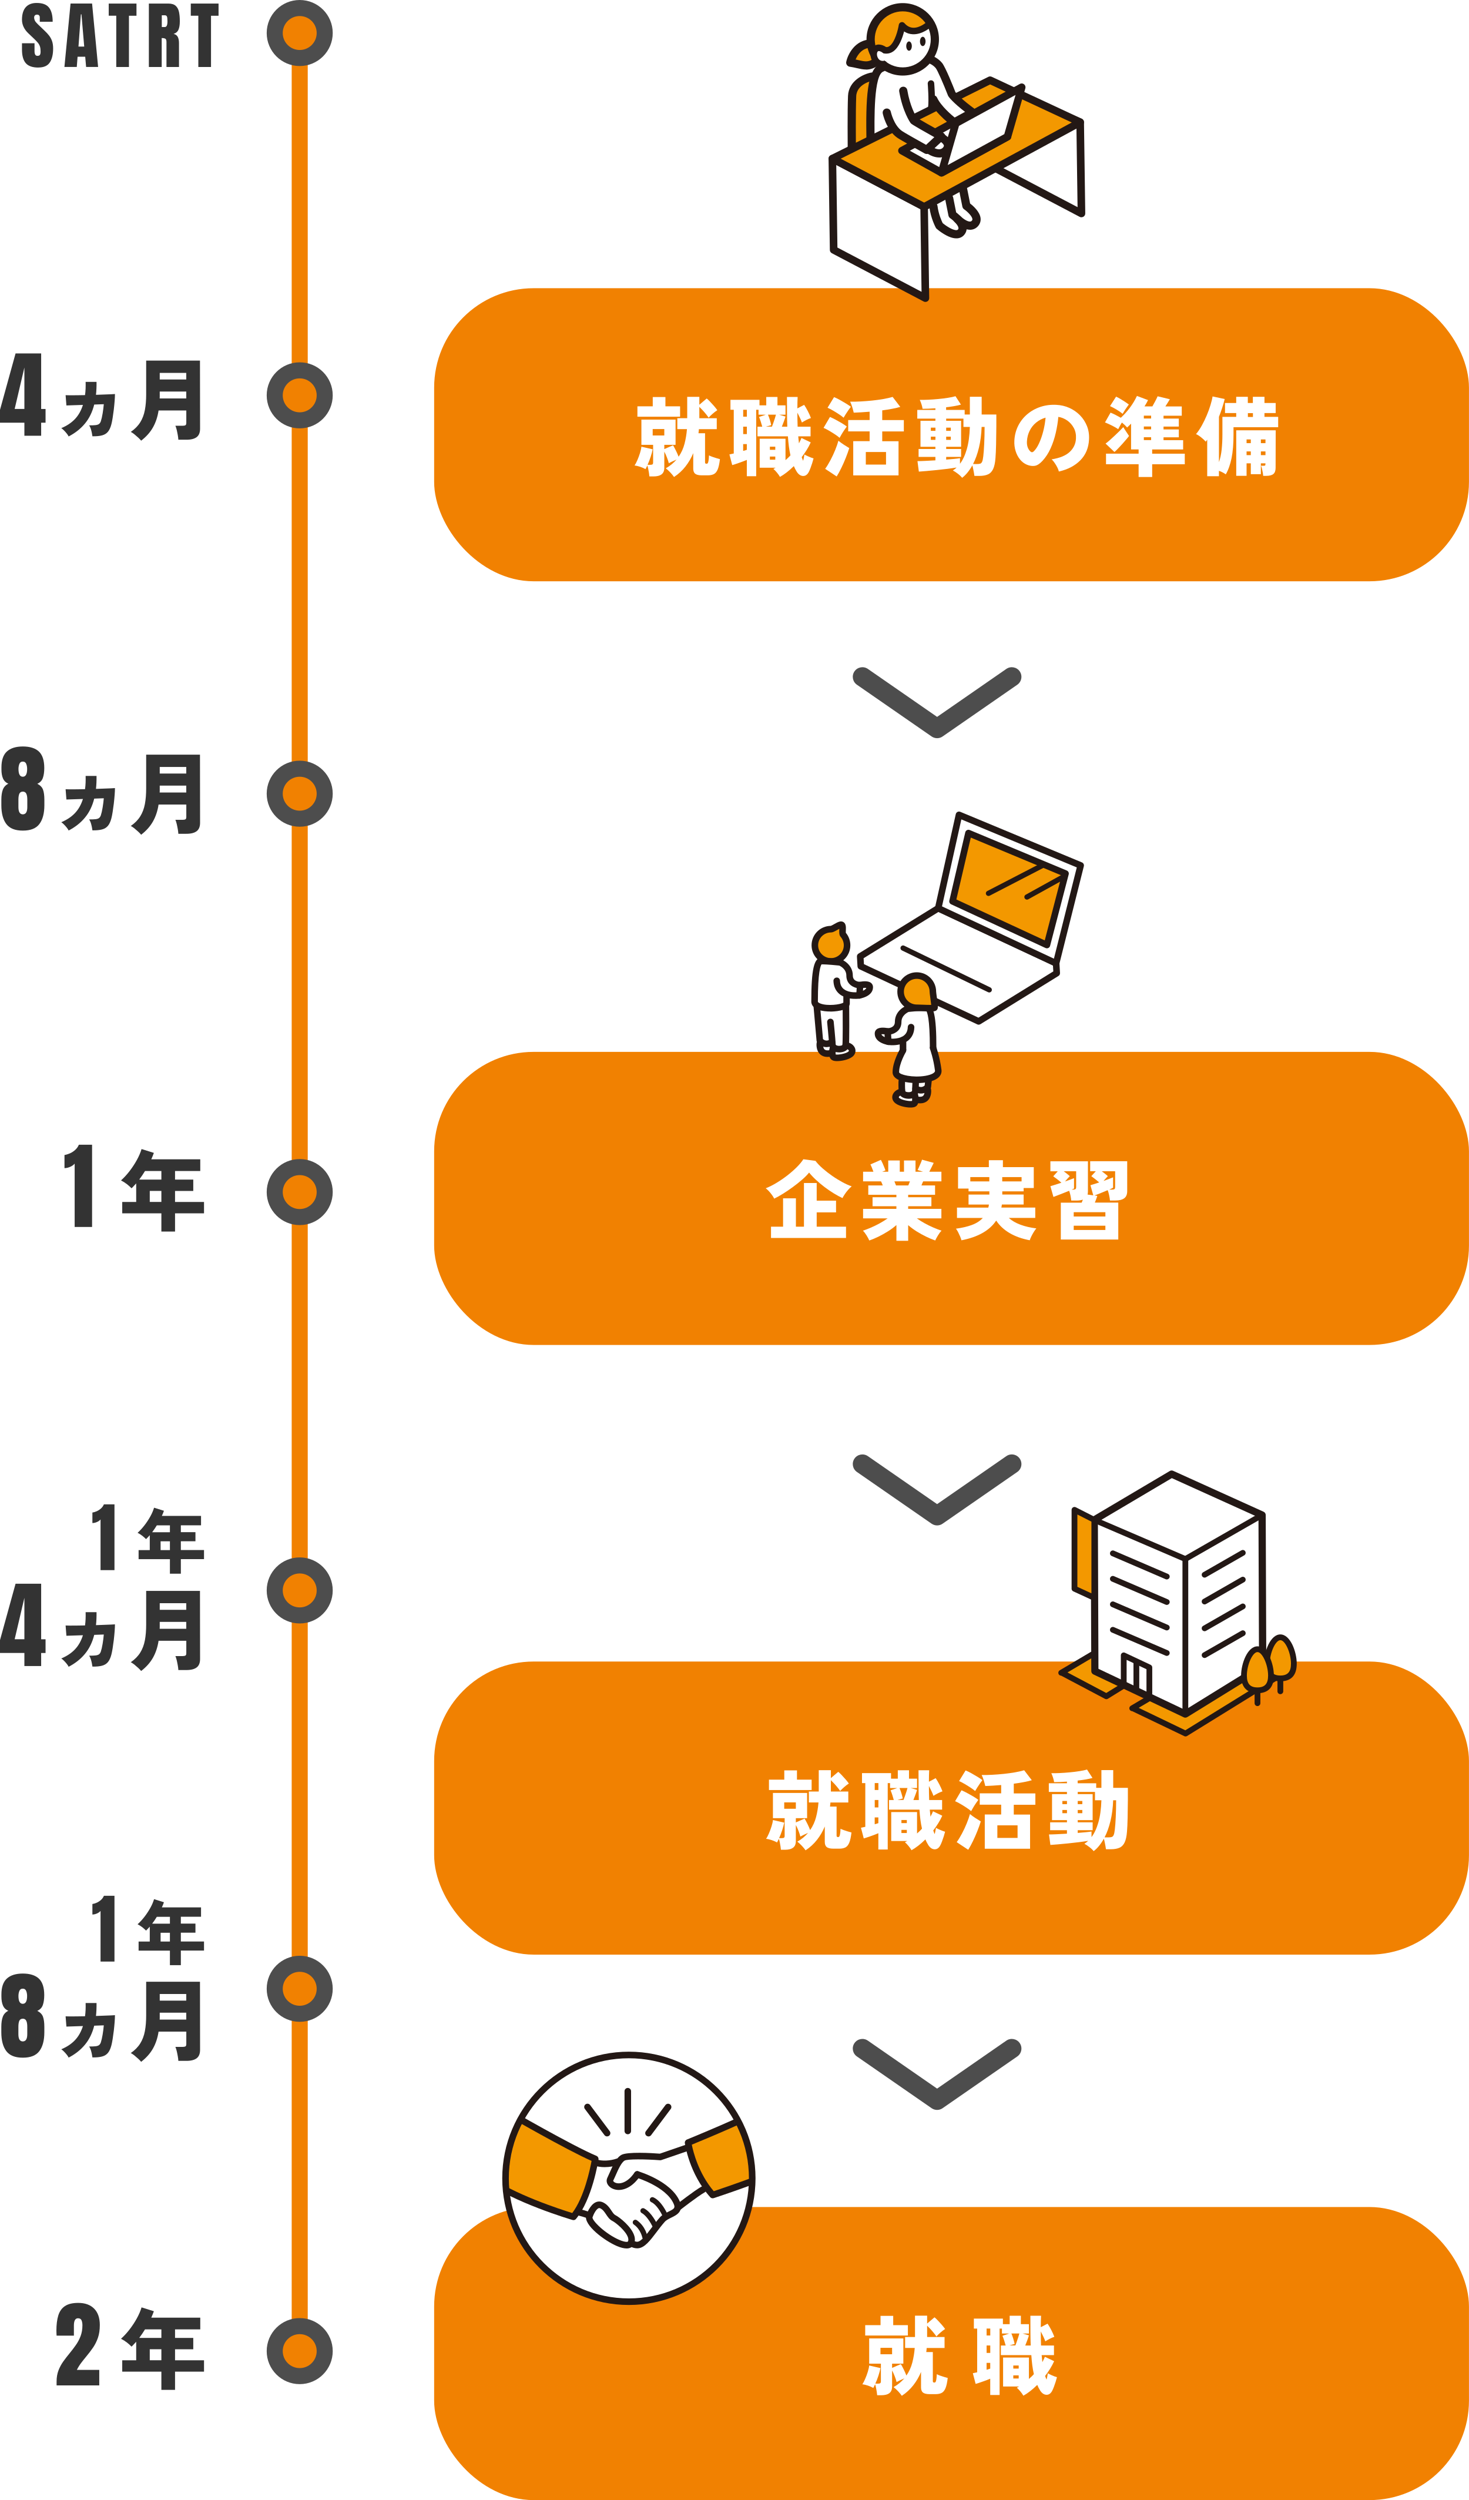 <?xml version="1.0" encoding="UTF-8"?>
<svg id="_レイヤー_1" data-name="レイヤー 1" xmlns="http://www.w3.org/2000/svg" xmlns:xlink="http://www.w3.org/1999/xlink" viewBox="0 0 457.88 779.16">
  <defs>
    <style>
      .cls-1 {
        fill: #4d4d4d;
      }

      .cls-1, .cls-2, .cls-3, .cls-4, .cls-5, .cls-6, .cls-7 {
        stroke-width: 0px;
      }

      .cls-2 {
        fill: #231815;
      }

      .cls-4 {
        fill: #333;
      }

      .cls-5 {
        fill: #f39800;
      }

      .cls-6 {
        fill: #fff;
      }

      .cls-8 {
        filter: url(#luminosity-invert);
      }

      .cls-9 {
        mask: url(#mask);
      }

      .cls-7 {
        fill: #f18101;
      }
    </style>
    <filter id="luminosity-invert" x="150.15" y="640.43" width="98.72" height="76.89" color-interpolation-filters="sRGB" filterUnits="userSpaceOnUse">
      <feColorMatrix result="cm" values="-1 0 0 0 1 0 -1 0 0 1 0 0 -1 0 1 0 0 0 1 0"/>
    </filter>
    <mask id="mask" x="150.15" y="640.43" width="98.72" height="76.89" maskUnits="userSpaceOnUse">
      <g class="cls-8">
        <circle class="cls-3" cx="196.02" cy="678.88" r="38.45"/>
      </g>
    </mask>
  </defs>
  <g>
    <path class="cls-4" d="m11.95,21.05c-1.8,0-3.11-.45-3.9-1.35-.8-.9-1.2-2.33-1.2-4.29v-1.93h3.91v2.47c0,.46.07.81.21,1.07.14.26.38.39.72.39s.61-.1.75-.31.21-.55.21-1.03c0-.61-.06-1.11-.18-1.52s-.33-.8-.62-1.17c-.3-.37-.71-.8-1.23-1.3l-1.78-1.69c-1.32-1.25-1.99-2.68-1.99-4.29s.39-2.97,1.17-3.85,1.92-1.33,3.4-1.33c1.81,0,3.1.48,3.86,1.45.76.96,1.14,2.43,1.14,4.4h-4.02v-1.36c0-.27-.08-.48-.23-.63s-.36-.22-.62-.22c-.31,0-.54.09-.69.26-.15.18-.22.4-.22.68s.08.58.22.9c.15.32.45.69.89,1.11l2.28,2.19c.46.43.88.89,1.26,1.38.38.48.69,1.04.92,1.68.23.64.35,1.42.35,2.34,0,1.86-.34,3.31-1.03,4.36-.69,1.05-1.88,1.58-3.58,1.58Z"/>
    <path class="cls-4" d="m20.08,20.87l1.91-19.77h6.71l1.88,19.77h-3.74l-.28-3.19h-2.38l-.25,3.19h-3.84Zm4.37-6.35h1.8l-.86-10.05h-.18l-.75,10.05Z"/>
    <path class="cls-4" d="m36.24,20.87V4.9h-2.35V1.11h8.65v3.8h-2.35v15.97h-3.95Z"/>
    <path class="cls-4" d="m46.4,20.87V1.11h6.06c1.01,0,1.77.23,2.29.69.52.46.86,1.1,1.04,1.93s.26,1.8.26,2.92-.14,1.94-.41,2.58c-.27.64-.79,1.09-1.54,1.34.62.13,1.06.44,1.31.93s.38,1.12.38,1.9v7.48h-3.9v-7.74c0-.58-.12-.93-.35-1.07-.24-.14-.62-.21-1.14-.21v9.02h-4Zm4.02-12.44h.96c.55,0,.82-.6.82-1.79,0-.77-.06-1.28-.18-1.52s-.34-.36-.67-.36h-.92v3.66Z"/>
    <path class="cls-4" d="m61.82,20.87V4.9h-2.35V1.11h8.65v3.8h-2.35v15.97h-3.95Z"/>
  </g>
  <g>
    <g>
      <path class="cls-4" d="m21.39,136.02c-.11-.26-.3-.55-.56-.88-.26-.33-.54-.65-.85-.96-.31-.32-.6-.57-.88-.75,1.71-.71,3.12-1.64,4.24-2.81s1.95-2.65,2.51-4.43l-5.15.17-.25-3.2c.22.02.63.03,1.23.03s1.31,0,2.15-.01c.84,0,1.73-.02,2.67-.04.09-.63.15-1.29.18-1.98.03-.69.03-1.4.01-2.15h3.4c.02,1.45-.04,2.8-.17,4.04.95-.04,1.83-.07,2.65-.1.82-.03,1.52-.06,2.1-.08.58-.03.97-.05,1.16-.07,0,.61-.03,1.35-.1,2.2s-.15,1.74-.26,2.66c-.11.92-.23,1.78-.36,2.59-.13.81-.26,1.46-.39,1.96-.26,1-.61,1.78-1.06,2.33-.45.55-1.05.93-1.83,1.14-.77.21-1.78.31-3.02.29-.04-.28-.1-.63-.18-1.06-.08-.43-.2-.85-.33-1.28-.14-.43-.31-.78-.52-1.06.87,0,1.55-.03,2.02-.08s.83-.18,1.07-.36c.24-.19.43-.46.56-.84.2-.61.39-1.42.56-2.44.17-1.01.29-1.97.36-2.88l-2.98.11c-.59,2.34-1.56,4.32-2.9,5.93-1.34,1.62-3.03,2.95-5.07,4.01Z"/>
      <path class="cls-4" d="m43.99,137.33c-.24-.3-.55-.62-.93-.97-.38-.35-.78-.69-1.18-1.02-.41-.32-.78-.57-1.11-.74,1.26-.87,2.24-1.87,2.94-2.99.7-1.12,1.18-2.41,1.45-3.84s.4-3.05.4-4.83v-10.56h16.77l.03,21.23c0,1.21-.35,2.08-1.06,2.62-.71.54-1.77.81-3.2.81h-2.51c-.02-.39-.07-.86-.17-1.41s-.2-1.09-.33-1.63c-.13-.54-.27-.98-.42-1.31h2.26c.41,0,.7-.06.88-.17s.26-.37.26-.78v-3.82h-8.64c-.3,1.95-.87,3.7-1.73,5.24s-2.09,2.93-3.71,4.18Zm5.77-13.15h8.3v-2.15h-8.27v1.49c0,.21,0,.43-.03.66Zm.03-5.91h8.27v-2.06h-8.27v2.06Z"/>
    </g>
    <path class="cls-4" d="m7.6,135.79v-4.06H0v-4l4.85-17.58h7.98v17.31h1.37v4.28h-1.37v4.06h-5.23Zm-3.03-8.34h3.03v-12.91l-3.03,12.91Z"/>
  </g>
  <g>
    <g>
      <path class="cls-4" d="m21.39,258.83c-.11-.26-.3-.55-.56-.88-.26-.33-.54-.65-.85-.96-.31-.32-.6-.57-.88-.75,1.71-.71,3.12-1.64,4.24-2.81s1.95-2.65,2.51-4.43l-5.15.17-.25-3.2c.22.02.63.03,1.23.03s1.31,0,2.15-.01c.84,0,1.73-.02,2.67-.04.09-.63.15-1.29.18-1.98.03-.69.03-1.4.01-2.15h3.4c.02,1.45-.04,2.8-.17,4.04.95-.04,1.83-.07,2.65-.1.82-.03,1.52-.06,2.1-.08.58-.03.97-.05,1.16-.07,0,.61-.03,1.35-.1,2.2s-.15,1.74-.26,2.66c-.11.92-.23,1.78-.36,2.59-.13.81-.26,1.46-.39,1.96-.26,1-.61,1.78-1.06,2.33-.45.55-1.05.93-1.83,1.14-.77.21-1.78.31-3.02.29-.04-.28-.1-.63-.18-1.06-.08-.43-.2-.85-.33-1.28-.14-.43-.31-.78-.52-1.06.87,0,1.55-.03,2.02-.08s.83-.18,1.07-.36c.24-.19.43-.46.56-.84.2-.61.39-1.42.56-2.44.17-1.01.29-1.97.36-2.88l-2.98.11c-.59,2.34-1.56,4.32-2.9,5.93-1.34,1.62-3.03,2.95-5.07,4.01Z"/>
      <path class="cls-4" d="m43.99,260.14c-.24-.3-.55-.62-.93-.97-.38-.35-.78-.69-1.18-1.02-.41-.32-.78-.57-1.11-.74,1.26-.87,2.24-1.87,2.94-2.99.7-1.12,1.18-2.41,1.45-3.84s.4-3.05.4-4.83v-10.56h16.77l.03,21.23c0,1.21-.35,2.08-1.06,2.62-.71.54-1.77.81-3.2.81h-2.51c-.02-.39-.07-.86-.17-1.41s-.2-1.09-.33-1.63c-.13-.54-.27-.98-.42-1.31h2.26c.41,0,.7-.06.88-.17s.26-.37.26-.78v-3.82h-8.64c-.3,1.95-.87,3.7-1.73,5.24s-2.09,2.93-3.71,4.18Zm5.77-13.15h8.3v-2.15h-8.27v1.49c0,.21,0,.43-.03.66Zm.03-5.91h8.27v-2.06h-8.27v2.06Z"/>
    </g>
    <path class="cls-4" d="m7.11,258.86c-2.41,0-4.12-.69-5.15-2.07-1.03-1.38-1.54-3.33-1.54-5.85v-1.7c0-1.3.16-2.35.47-3.16s.88-1.42,1.72-1.85c-.79-.32-1.34-.86-1.67-1.61s-.49-1.69-.49-2.8v-.67c0-2.27.57-3.92,1.71-4.96,1.14-1.03,2.8-1.55,4.97-1.55s3.9.53,5.01,1.59,1.66,2.77,1.66,5.12c0,1.23-.15,2.27-.44,3.1-.29.83-.87,1.44-1.73,1.81.92.48,1.52,1.1,1.79,1.87.27.77.41,1.81.41,3.11v1.7c0,2.52-.51,4.47-1.54,5.85-1.03,1.38-2.75,2.07-5.15,2.07Zm0-5.07c.93,0,1.4-.75,1.4-2.26v-2.34c0-.78-.1-1.38-.31-1.82-.21-.44-.57-.66-1.08-.66s-.9.22-1.09.66c-.19.44-.29,1.04-.29,1.82v2.34c0,1.5.46,2.26,1.38,2.26Zm0-11.72c.9,0,1.35-.82,1.35-2.45,0-.54-.09-1.06-.28-1.54s-.55-.73-1.07-.73-.88.24-1.07.73c-.19.49-.28,1-.28,1.54,0,1.63.45,2.45,1.35,2.45Z"/>
  </g>
  <g>
    <path class="cls-4" d="m50.3,383.81v-5.68h-12.2v-3.54h4.35v-5.79c-.24.26-.48.52-.71.78-.23.26-.48.51-.74.75-.41-.43-.89-.85-1.43-1.28-.55-.43-1.17-.82-1.85-1.17.93-.84,1.82-1.81,2.67-2.91.85-1.11,1.61-2.26,2.27-3.46.66-1.2,1.15-2.34,1.46-3.41l3.84,1.2c-.11.33-.24.67-.38,1-.14.33-.28.67-.43,1h15.27v3.65h-7.86v2.67h5.68v3.54h-5.68v3.43h9.03v3.54h-9.03v5.68h-4.26Zm-6.91-16.19h6.91v-2.67h-5.1c-.28.46-.57.92-.88,1.37-.31.45-.62.88-.93,1.31Zm3.29,6.96h3.62v-3.43h-3.62v3.43Z"/>
    <path class="cls-4" d="m23.27,382.39v-19.74c-.35.42-.83.75-1.44,1.01s-1.19.39-1.73.39v-4.09c.51-.08,1.07-.25,1.66-.5s1.14-.61,1.65-1.06c.51-.45.9-1,1.17-1.64h4.12v25.63h-5.43Z"/>
  </g>
  <g>
    <path class="cls-4" d="m50.3,744.81v-5.68h-12.2v-3.54h4.35v-5.79c-.24.26-.48.52-.71.78-.23.26-.48.51-.74.75-.41-.43-.89-.85-1.43-1.28-.55-.43-1.17-.82-1.85-1.17.93-.84,1.82-1.81,2.67-2.91.85-1.11,1.61-2.26,2.27-3.46.66-1.2,1.15-2.34,1.46-3.41l3.84,1.2c-.11.33-.24.67-.38,1-.14.33-.28.67-.43,1h15.27v3.65h-7.86v2.67h5.68v3.54h-5.68v3.43h9.03v3.54h-9.03v5.68h-4.26Zm-6.91-16.19h6.91v-2.67h-5.1c-.28.46-.57.92-.88,1.37-.31.45-.62.88-.93,1.31Zm3.29,6.96h3.62v-3.43h-3.62v3.43Z"/>
    <path class="cls-4" d="m17.64,743.39v-1.22c0-1.27.2-2.41.59-3.43.39-1.01.9-1.96,1.52-2.82s1.28-1.72,1.97-2.55c.67-.82,1.31-1.65,1.91-2.51.61-.86,1.1-1.79,1.48-2.79.38-1,.58-2.13.58-3.38,0-.6-.09-1.12-.27-1.55s-.55-.65-1.11-.65c-.85,0-1.28.76-1.28,2.29v3.13h-5.39c0-.22-.02-.47-.04-.76-.01-.28-.02-.55-.02-.81,0-1.84.19-3.41.58-4.69.39-1.29,1.07-2.27,2.06-2.94.98-.67,2.37-1.01,4.16-1.01,2.13,0,3.78.6,4.96,1.79s1.77,2.9,1.77,5.11c0,1.5-.19,2.82-.58,3.95-.39,1.13-.9,2.16-1.54,3.09s-1.34,1.85-2.11,2.77c-.54.65-1.07,1.32-1.58,1.99-.51.68-.96,1.41-1.35,2.18h6.99v4.83h-13.29Z"/>
  </g>
  <g>
    <path class="cls-4" d="m52.96,490.47v-4.55h-9.76v-2.83h3.48v-4.64c-.19.21-.38.42-.57.62s-.38.41-.59.6c-.33-.34-.71-.68-1.15-1.03s-.93-.65-1.48-.94c.74-.67,1.46-1.45,2.14-2.33s1.29-1.81,1.82-2.76.92-1.87,1.17-2.73l3.08.96c-.09.27-.19.53-.3.8-.11.27-.23.54-.35.8h12.21v2.92h-6.29v2.14h4.55v2.83h-4.55v2.74h7.22v2.83h-7.22v4.55h-3.41Zm-5.53-12.95h5.53v-2.14h-4.08c-.22.37-.46.74-.7,1.09-.25.36-.49.71-.75,1.05Zm2.63,5.57h2.9v-2.74h-2.9v2.74Z"/>
    <path class="cls-4" d="m31.34,489.33v-15.79c-.28.33-.66.6-1.15.81-.49.21-.95.31-1.39.31v-3.27c.41-.06.85-.2,1.33-.4.47-.21.91-.49,1.32-.85.41-.36.72-.8.94-1.31h3.29v20.5h-4.34Z"/>
  </g>
  <g>
    <path class="cls-4" d="m52.96,612.47v-4.55h-9.76v-2.83h3.48v-4.64c-.19.21-.38.42-.57.62s-.38.41-.59.6c-.33-.34-.71-.68-1.15-1.03s-.93-.65-1.48-.94c.74-.67,1.46-1.45,2.14-2.33s1.29-1.81,1.82-2.76.92-1.87,1.17-2.73l3.08.96c-.09.27-.19.53-.3.8-.11.27-.23.54-.35.8h12.21v2.92h-6.29v2.14h4.55v2.83h-4.55v2.74h7.22v2.83h-7.22v4.55h-3.41Zm-5.53-12.95h5.53v-2.14h-4.08c-.22.37-.46.74-.7,1.09-.25.36-.49.71-.75,1.05Zm2.63,5.57h2.9v-2.74h-2.9v2.74Z"/>
    <path class="cls-4" d="m31.34,611.33v-15.79c-.28.33-.66.6-1.15.81-.49.21-.95.31-1.39.31v-3.27c.41-.06.85-.2,1.33-.4.47-.21.91-.49,1.32-.85.41-.36.72-.8.94-1.31h3.29v20.5h-4.34Z"/>
  </g>
  <g>
    <g>
      <path class="cls-4" d="m21.39,519.45c-.11-.26-.3-.55-.56-.88-.26-.33-.54-.65-.85-.96-.31-.32-.6-.57-.88-.75,1.71-.71,3.12-1.64,4.24-2.81s1.95-2.65,2.51-4.43l-5.15.17-.25-3.2c.22.02.63.03,1.23.03s1.31,0,2.15-.01c.84,0,1.73-.02,2.67-.04.09-.63.15-1.29.18-1.98.03-.69.03-1.4.01-2.15h3.4c.02,1.45-.04,2.8-.17,4.04.95-.04,1.83-.07,2.65-.1.82-.03,1.52-.06,2.1-.08.58-.03.97-.05,1.16-.07,0,.61-.03,1.35-.1,2.2s-.15,1.74-.26,2.66c-.11.92-.23,1.78-.36,2.59-.13.81-.26,1.46-.39,1.96-.26,1-.61,1.78-1.06,2.33-.45.55-1.05.93-1.83,1.14-.77.21-1.78.31-3.02.29-.04-.28-.1-.63-.18-1.06-.08-.43-.2-.85-.33-1.28-.14-.43-.31-.78-.52-1.06.87,0,1.55-.03,2.02-.08s.83-.18,1.07-.36c.24-.19.43-.46.56-.84.2-.61.39-1.42.56-2.44.17-1.01.29-1.97.36-2.88l-2.98.11c-.59,2.34-1.56,4.32-2.9,5.93-1.34,1.62-3.03,2.95-5.07,4.01Z"/>
      <path class="cls-4" d="m43.99,520.76c-.24-.3-.55-.62-.93-.97-.38-.35-.78-.69-1.18-1.02-.41-.32-.78-.57-1.11-.74,1.26-.87,2.24-1.87,2.94-2.99.7-1.12,1.18-2.41,1.45-3.84s.4-3.05.4-4.83v-10.56h16.77l.03,21.23c0,1.21-.35,2.08-1.06,2.62-.71.54-1.77.81-3.2.81h-2.51c-.02-.39-.07-.86-.17-1.41s-.2-1.09-.33-1.63c-.13-.54-.27-.98-.42-1.31h2.26c.41,0,.7-.06.88-.17s.26-.37.26-.78v-3.82h-8.64c-.3,1.95-.87,3.7-1.73,5.24s-2.09,2.93-3.71,4.18Zm5.77-13.15h8.3v-2.15h-8.27v1.49c0,.21,0,.43-.03.66Zm.03-5.91h8.27v-2.06h-8.27v2.06Z"/>
    </g>
    <path class="cls-4" d="m7.6,519.21v-4.06H0v-4l4.85-17.58h7.98v17.31h1.37v4.28h-1.37v4.06h-5.23Zm-3.03-8.34h3.03v-12.91l-3.03,12.91Z"/>
  </g>
  <g>
    <g>
      <path class="cls-4" d="m21.39,641.25c-.11-.26-.3-.55-.56-.88-.26-.33-.54-.65-.85-.96-.31-.32-.6-.57-.88-.75,1.71-.71,3.12-1.64,4.24-2.81s1.95-2.65,2.51-4.43l-5.15.17-.25-3.2c.22.02.63.03,1.23.03s1.31,0,2.15-.01c.84,0,1.73-.02,2.67-.04.09-.63.15-1.29.18-1.98.03-.69.03-1.4.01-2.15h3.4c.02,1.45-.04,2.8-.17,4.04.95-.04,1.83-.07,2.65-.1.82-.03,1.52-.06,2.1-.08.58-.03.97-.05,1.16-.07,0,.61-.03,1.35-.1,2.2s-.15,1.74-.26,2.66c-.11.92-.23,1.78-.36,2.59-.13.81-.26,1.46-.39,1.96-.26,1-.61,1.78-1.06,2.33-.45.55-1.05.93-1.83,1.14-.77.21-1.78.31-3.02.29-.04-.28-.1-.63-.18-1.06-.08-.43-.2-.85-.33-1.28-.14-.43-.31-.78-.52-1.06.87,0,1.55-.03,2.02-.08s.83-.18,1.07-.36c.24-.19.43-.46.56-.84.2-.61.39-1.42.56-2.44.17-1.01.29-1.97.36-2.88l-2.98.11c-.59,2.34-1.56,4.32-2.9,5.93-1.34,1.62-3.03,2.95-5.07,4.01Z"/>
      <path class="cls-4" d="m43.99,642.56c-.24-.3-.55-.62-.93-.97-.38-.35-.78-.69-1.18-1.02-.41-.32-.78-.57-1.11-.74,1.26-.87,2.24-1.87,2.94-2.99.7-1.12,1.18-2.41,1.45-3.84s.4-3.05.4-4.83v-10.56h16.77l.03,21.23c0,1.21-.35,2.08-1.06,2.62-.71.54-1.77.81-3.2.81h-2.51c-.02-.39-.07-.86-.17-1.41s-.2-1.09-.33-1.63c-.13-.54-.27-.98-.42-1.31h2.26c.41,0,.7-.06.88-.17s.26-.37.26-.78v-3.82h-8.64c-.3,1.95-.87,3.7-1.73,5.24s-2.09,2.93-3.71,4.18Zm5.77-13.15h8.3v-2.15h-8.27v1.49c0,.21,0,.43-.03.66Zm.03-5.91h8.27v-2.06h-8.27v2.06Z"/>
    </g>
    <path class="cls-4" d="m7.1,641.28c-2.41,0-4.12-.69-5.15-2.07-1.03-1.38-1.54-3.33-1.54-5.85v-1.7c0-1.3.16-2.35.47-3.16s.88-1.42,1.72-1.85c-.79-.32-1.34-.86-1.67-1.61s-.49-1.69-.49-2.8v-.67c0-2.27.57-3.92,1.71-4.96,1.14-1.03,2.8-1.55,4.97-1.55s3.9.53,5.01,1.59,1.66,2.77,1.66,5.12c0,1.23-.15,2.27-.44,3.1-.29.83-.87,1.44-1.73,1.81.92.48,1.52,1.1,1.79,1.87.27.77.41,1.81.41,3.11v1.7c0,2.52-.51,4.47-1.54,5.85-1.03,1.38-2.75,2.07-5.15,2.07Zm0-5.07c.93,0,1.4-.75,1.4-2.26v-2.34c0-.78-.1-1.38-.31-1.82-.21-.44-.57-.66-1.08-.66s-.9.22-1.09.66c-.19.44-.29,1.04-.29,1.82v2.34c0,1.5.46,2.26,1.38,2.26Zm0-11.72c.9,0,1.35-.82,1.35-2.45,0-.54-.09-1.06-.28-1.54s-.55-.73-1.07-.73-.88.24-1.07.73c-.19.49-.28,1-.28,1.54,0,1.63.45,2.45,1.35,2.45Z"/>
  </g>
  <rect class="cls-7" x="90.92" y="10.29" width="5" height="729.46"/>
  <g>
    <path class="cls-7" d="m93.42,18.09c-4.3,0-7.79-3.5-7.79-7.79s3.5-7.79,7.79-7.79,7.79,3.5,7.79,7.79-3.5,7.79-7.79,7.79Z"/>
    <path class="cls-1" d="m93.42,5c2.92,0,5.29,2.37,5.29,5.29s-2.37,5.29-5.29,5.29-5.29-2.37-5.29-5.29,2.37-5.29,5.29-5.29m0-5c-5.69,0-10.29,4.61-10.29,10.29s4.61,10.29,10.29,10.29,10.29-4.61,10.29-10.29S99.1,0,93.42,0h0Z"/>
  </g>
  <g>
    <path class="cls-7" d="m93.42,131.01c-4.3,0-7.79-3.5-7.79-7.79s3.5-7.79,7.79-7.79,7.79,3.5,7.79,7.79-3.5,7.79-7.79,7.79Z"/>
    <path class="cls-1" d="m93.42,117.92c2.92,0,5.29,2.37,5.29,5.29s-2.37,5.29-5.29,5.29-5.29-2.37-5.29-5.29,2.37-5.29,5.29-5.29m0-5c-5.69,0-10.29,4.61-10.29,10.29s4.61,10.29,10.29,10.29,10.29-4.61,10.29-10.29-4.61-10.29-10.29-10.29h0Z"/>
  </g>
  <g>
    <path class="cls-7" d="m93.42,255.16c-4.3,0-7.79-3.5-7.79-7.79s3.5-7.79,7.79-7.79,7.79,3.5,7.79,7.79-3.5,7.79-7.79,7.79Z"/>
    <path class="cls-1" d="m93.42,242.07c2.92,0,5.29,2.37,5.29,5.29s-2.37,5.29-5.29,5.29-5.29-2.37-5.29-5.29,2.37-5.29,5.29-5.29m0-5c-5.69,0-10.29,4.61-10.29,10.29s4.61,10.29,10.29,10.29,10.29-4.61,10.29-10.29-4.61-10.29-10.29-10.29h0Z"/>
  </g>
  <g>
    <path class="cls-7" d="m93.42,379.31c-4.3,0-7.79-3.5-7.79-7.79s3.5-7.79,7.79-7.79,7.79,3.5,7.79,7.79-3.5,7.79-7.79,7.79Z"/>
    <path class="cls-1" d="m93.42,366.22c2.92,0,5.29,2.37,5.29,5.29s-2.37,5.29-5.29,5.29-5.29-2.37-5.29-5.29,2.37-5.29,5.29-5.29m0-5c-5.69,0-10.29,4.61-10.29,10.29s4.61,10.29,10.29,10.29,10.29-4.61,10.29-10.29-4.61-10.29-10.29-10.29h0Z"/>
  </g>
  <g>
    <path class="cls-7" d="m93.42,503.45c-4.3,0-7.79-3.5-7.79-7.79s3.5-7.79,7.79-7.79,7.79,3.5,7.79,7.79-3.5,7.79-7.79,7.79Z"/>
    <path class="cls-1" d="m93.42,490.37c2.92,0,5.29,2.37,5.29,5.29s-2.37,5.29-5.29,5.29-5.29-2.37-5.29-5.29,2.37-5.29,5.29-5.29m0-5c-5.69,0-10.29,4.61-10.29,10.29s4.61,10.29,10.29,10.29,10.29-4.61,10.29-10.29-4.61-10.29-10.29-10.29h0Z"/>
  </g>
  <g>
    <path class="cls-7" d="m93.42,627.6c-4.3,0-7.79-3.5-7.79-7.79s3.5-7.79,7.79-7.79,7.79,3.5,7.79,7.79-3.5,7.79-7.79,7.79Z"/>
    <path class="cls-1" d="m93.42,614.52c2.92,0,5.29,2.37,5.29,5.29s-2.37,5.29-5.29,5.29-5.29-2.37-5.29-5.29,2.37-5.29,5.29-5.29m0-5c-5.69,0-10.29,4.61-10.29,10.29s4.61,10.29,10.29,10.29,10.29-4.61,10.29-10.29-4.61-10.29-10.29-10.29h0Z"/>
  </g>
  <g>
    <path class="cls-7" d="m93.42,740.52c-4.3,0-7.79-3.5-7.79-7.79s3.5-7.79,7.79-7.79,7.79,3.5,7.79,7.79-3.5,7.79-7.79,7.79Z"/>
    <path class="cls-1" d="m93.42,727.44c2.92,0,5.29,2.37,5.29,5.29s-2.37,5.29-5.29,5.29-5.29-2.37-5.29-5.29,2.37-5.29,5.29-5.29m0-5c-5.69,0-10.29,4.61-10.29,10.29s4.61,10.29,10.29,10.29,10.29-4.61,10.29-10.29-4.61-10.29-10.29-10.29h0Z"/>
  </g>
  <rect class="cls-7" x="135.32" y="89.82" width="322.55" height="91.34" rx="31" ry="31"/>
  <rect class="cls-7" x="135.32" y="327.82" width="322.55" height="91.34" rx="31" ry="31"/>
  <rect class="cls-7" x="135.32" y="517.82" width="322.55" height="91.34" rx="31" ry="31"/>
  <rect class="cls-7" x="135.32" y="687.82" width="322.55" height="91.34" rx="31" ry="31"/>
  <path class="cls-1" d="m292.1,230.06c-.6,0-1.19-.18-1.71-.53l-23.29-16.13c-1.36-.94-1.7-2.81-.76-4.17.94-1.36,2.81-1.7,4.17-.76l21.58,14.95,21.58-14.95c1.36-.94,3.23-.6,4.17.76.94,1.36.6,3.23-.76,4.17l-23.29,16.13c-.51.36-1.11.53-1.71.53Z"/>
  <path class="cls-1" d="m292.1,475.4c-.6,0-1.19-.18-1.71-.53l-23.29-16.13c-1.36-.94-1.7-2.81-.76-4.17.94-1.36,2.81-1.7,4.17-.76l21.58,14.95,21.58-14.95c1.36-.95,3.23-.6,4.17.76.94,1.36.6,3.23-.76,4.17l-23.29,16.13c-.51.36-1.11.53-1.71.53Z"/>
  <path class="cls-1" d="m292.1,657.56c-.6,0-1.19-.18-1.71-.53l-23.29-16.13c-1.36-.94-1.7-2.81-.76-4.17.94-1.36,2.81-1.7,4.17-.76l21.58,14.95,21.58-14.95c1.36-.94,3.23-.6,4.17.76.94,1.36.6,3.23-.76,4.17l-23.29,16.13c-.51.36-1.11.53-1.71.53Z"/>
  <g>
    <path class="cls-6" d="m210.11,148.68c-.29-.43-.68-.91-1.16-1.42s-.96-.95-1.43-1.31c.68-.38,1.3-.8,1.85-1.26.55-.46,1.05-.95,1.5-1.47-.42.18-.84.38-1.28.58-.44.21-.82.4-1.12.58-.11-.47-.3-1.05-.57-1.76-.27-.7-.55-1.33-.84-1.87v5c0,.96-.28,1.65-.85,2.08-.57.43-1.41.65-2.53.65h-1.27c-.02-.29-.06-.64-.13-1.07-.07-.42-.15-.85-.23-1.27-.08-.42-.18-.78-.28-1.07-.18.4-.37.78-.57,1.14-.5-.29-1.06-.54-1.68-.74-.61-.21-1.19-.34-1.73-.39.29-.43.58-1,.89-1.72s.58-1.44.81-2.19c.23-.75.38-1.4.43-1.96l3.51.81c-.13.69-.33,1.46-.62,2.34s-.61,1.71-.97,2.5h.84c.32,0,.55-.04.69-.14.13-.09.2-.3.2-.62v-5.46h-3.65v-7.87h10.65v7.87h-3.51v1.32l2.73-1.19c.25.42.55.97.89,1.66.34.69.62,1.33.84,1.91.85-1.23,1.46-2.57,1.84-4.03.38-1.46.63-2.98.76-4.57h-3v-3.41h3.08v-6.65h3.78v2.46l2.3-1.95c.31.25.67.59,1.08,1.03.41.43.82.88,1.23,1.35s.73.89.99,1.27c-.45.29-.92.64-1.41,1.07-.49.42-.92.84-1.3,1.26-.18-.29-.44-.64-.77-1.05-.33-.41-.69-.83-1.07-1.24-.38-.41-.73-.77-1.05-1.08v3.54h5.43v3.41h-5.57c-.02.22-.04.43-.05.64-.02.21-.04.42-.08.63h2.05v9.05c0,.18.04.3.12.37.08.06.21.09.39.09.13,0,.23-.05.32-.16.09-.11.17-.35.24-.72s.13-.94.16-1.72c.25.13.58.27.99.42s.83.29,1.27.42.82.23,1.15.32c-.16,1.41-.39,2.47-.69,3.19-.3.72-.69,1.21-1.19,1.47-.5.26-1.14.39-1.93.39h-1.81c-.97,0-1.67-.16-2.08-.49-.41-.32-.62-.86-.62-1.59v-4.84c-.61,1.5-1.42,2.88-2.41,4.15-.99,1.27-2.18,2.37-3.57,3.28Zm-11.43-18.81v-3.24h4.78v-2.89h3.95v2.89h4.57v3.24h-13.3Zm4.76,5.84h3.62v-2h-3.62v2Z"/>
    <path class="cls-6" d="m243.11,148.62c-.23-.42-.55-.86-.93-1.32-.39-.47-.76-.86-1.12-1.16.13-.05.24-.11.35-.18s.22-.13.35-.2h-4.97v-9.03h8.05v6.68c.27-.25.54-.5.8-.74.26-.24.51-.5.74-.77-.2-.85-.36-1.77-.49-2.76-.13-.99-.23-2.04-.3-3.16h-9.49v-3h1.49c-.11-.43-.26-.94-.45-1.53-.19-.59-.37-1.09-.55-1.5l2.08-.7h-2.24v-1.54h-.73v20.7h-2.92v-5.08c-.69.29-1.46.59-2.33.89-.86.31-1.6.55-2.22.73l-.87-3.33c.18-.04.38-.08.61-.13s.47-.11.74-.16v-13.62h-1.03v-3.11h9.05v1.73h2.11v-2.62h3.49v2.62h2.51v2.92h-1.97l1.97.57c-.11.4-.28.9-.5,1.5-.23.6-.44,1.16-.64,1.66h1.7c-.05-1.35-.09-2.8-.09-4.34,0-1.54-.01-3.18-.01-4.93h3.32c-.05,1.03-.08,2.22-.08,3.57l2.11-1.11c.36.52.74,1.18,1.15,1.96.41.78.72,1.5.96,2.15-.4.13-.86.32-1.39.59-.53.27-1,.54-1.42.81-.14-.43-.35-.92-.61-1.47-.26-.55-.53-1.09-.8-1.61,0,1.42.03,2.88.08,4.38h4.03v3h-3.84c.04.38.07.75.11,1.11s.07.72.11,1.08c.14-.29.28-.57.42-.84.13-.27.26-.55.36-.84l2.89,1.38c-.36.81-.78,1.6-1.27,2.38s-1,1.51-1.54,2.22c.07.22.14.42.22.61.07.19.14.37.22.53.09-.31.17-.63.23-.97.06-.34.12-.68.18-1,.27.16.59.33.96.5.37.17.72.32,1.07.45.34.13.61.22.81.27-.11.45-.25.94-.42,1.47-.17.53-.35,1.04-.53,1.53-.18.49-.36.9-.54,1.24-.45.85-1.04,1.26-1.78,1.24-.74-.02-1.39-.45-1.95-1.3-.36-.58-.67-1.17-.92-1.78-1.5,1.48-2.95,2.6-4.35,3.38Zm-11.46-18.76h1.14v-2.16h-1.14v2.16Zm0,5.43h1.14v-2.32h-1.14v2.32Zm0,5.24c.2-.05.39-.11.58-.16.19-.05.37-.12.55-.19v-1.78h-1.14v2.13Zm7.08-7.57h1.89c.13-.33.27-.72.43-1.18.16-.46.32-.92.47-1.39.15-.47.27-.86.34-1.16h-2.49c.2.45.4.99.59,1.62s.34,1.18.43,1.65l-1.68.46Zm1.24,7.22h1.68v-.97h-1.68v.97Zm0,3.08h1.68v-.97h-1.68v.97Z"/>
    <path class="cls-6" d="m261.71,136.46c-.31-.29-.77-.63-1.38-1.04-.61-.41-1.25-.8-1.91-1.19s-1.23-.68-1.72-.88l2-3.41c.58.25,1.18.55,1.82.89.64.34,1.26.69,1.87,1.05.6.36,1.12.71,1.55,1.05-.18.23-.42.58-.73,1.03-.31.45-.6.91-.88,1.38-.28.47-.49.84-.63,1.11Zm-.92,12.03l-3.59-2.38c.56-.77,1.11-1.68,1.66-2.72.55-1.04,1.04-2.08,1.47-3.15.43-1.06.77-2.03,1-2.89.47.4,1.03.81,1.68,1.23.65.42,1.22.78,1.7,1.07-.29.94-.65,1.95-1.08,3.03s-.89,2.13-1.38,3.13c-.49,1.01-.97,1.9-1.46,2.68Zm2.16-18.3c-.31-.29-.77-.64-1.38-1.04-.61-.41-1.25-.8-1.91-1.19-.66-.39-1.23-.68-1.72-.88l2.03-3.32c.5.2,1.1.49,1.78.86.68.38,1.35.77,1.99,1.16.64.4,1.13.73,1.47,1-.18.22-.42.55-.73.99-.31.44-.6.89-.89,1.34s-.5.81-.65,1.08Zm3,17.95v-10.65h5.11v-3.05h-6.68v-3.54h6.68v-2.59c-.94.07-1.83.14-2.68.19-.85.05-1.6.09-2.27.11-.13-.52-.28-1.1-.47-1.73s-.41-1.2-.66-1.7c1.04.02,2.16,0,3.34-.07,1.18-.06,2.37-.16,3.57-.28,1.2-.13,2.34-.28,3.43-.47,1.09-.19,2.06-.41,2.91-.66l2.38,3.11c-.65.2-1.47.39-2.46.58-.99.19-2.04.36-3.16.5v3.03h6.73v3.54h-6.73v3.05h5.08v10.65h-14.11Zm3.92-3.35h6.3v-3.92h-6.3v3.92Z"/>
    <path class="cls-6" d="m299.9,148.92c-.33-.41-.77-.84-1.33-1.27-.56-.43-1.08-.78-1.57-1.03.2-.13.4-.27.59-.42.2-.15.39-.32.57-.5-.83.14-1.79.28-2.89.42-1.1.13-2.23.26-3.38.38s-2.22.22-3.19.3c-.97.08-1.74.14-2.3.18l-.43-3.27c.56,0,1.34-.02,2.35-.07,1.01-.04,2.09-.1,3.24-.17v-1.08h-5.24v-2.46h5.24v-.68h-4.65v-8.11h4.65v-.68h-5.65v-2.7h5.65v-.51c-.74.05-1.45.09-2.14.12-.68.03-1.31.04-1.86.04-.05-.41-.17-.89-.34-1.42-.17-.53-.35-.99-.53-1.37.68.02,1.53,0,2.54-.04,1.01-.04,2.06-.12,3.15-.22,1.09-.1,2.12-.22,3.09-.38.97-.15,1.76-.32,2.35-.5l1.7,2.62c-.52.16-1.19.31-2,.45-.81.14-1.69.26-2.62.37v.84h5.78v1.43h1.62v-5.54h3.68v5.54h4.57v3.7c-.02,2.14-.04,4.05-.08,5.73s-.1,3.06-.19,4.16c-.11,1.48-.36,2.62-.74,3.42s-.93,1.36-1.63,1.66c-.7.31-1.59.46-2.68.46h-1.51c-.07-.52-.17-1.1-.3-1.74-.13-.64-.24-1.16-.35-1.55-.45.81-.94,1.54-1.47,2.2-.53.66-1.1,1.22-1.72,1.69Zm-9.76-14.65h1.43v-1h-1.43v1Zm0,2.81h1.43v-1h-1.43v1Zm9.08,7.46c.88-1.17,1.59-2.69,2.13-4.57.54-1.87.86-4.18.95-6.92h-2v-2.59h-5.38v.68h4.65v8.11h-4.65v.68h4.65v2.46h-4.65v.84c.96-.07,1.81-.14,2.57-.22s1.33-.14,1.73-.22v1.76Zm-4.3-10.27h1.43v-1h-1.43v1Zm0,2.81h1.43v-1h-1.43v1Zm8.38,7.54h1.16c.45,0,.81-.04,1.07-.12.26-.08.46-.3.61-.65s.26-.92.35-1.72c.11-.9.2-2.16.28-3.78.08-1.62.12-3.39.12-5.3h-.92c-.09,2.38-.37,4.54-.84,6.47-.47,1.94-1.08,3.64-1.84,5.1Z"/>
    <path class="cls-6" d="m330.04,146.95c-.07-.36-.23-.78-.47-1.26s-.52-.95-.84-1.42-.63-.84-.96-1.11c2.54-.4,4.42-1.17,5.65-2.32s1.87-2.54,1.95-4.16c.07-1.22-.14-2.31-.65-3.27-.5-.95-1.19-1.73-2.04-2.34-.86-.6-1.79-.99-2.8-1.15-.14,1.6-.41,3.26-.8,4.96-.39,1.7-.92,3.32-1.61,4.84-.68,1.52-1.53,2.82-2.54,3.91-.85.92-1.65,1.44-2.41,1.55s-1.56,0-2.41-.34c-.83-.34-1.55-.89-2.16-1.63-.61-.75-1.08-1.63-1.39-2.65-.32-1.02-.45-2.09-.39-3.23.09-1.69.49-3.24,1.2-4.65s1.66-2.61,2.85-3.61c1.19-1,2.55-1.76,4.1-2.27,1.54-.51,3.18-.72,4.93-.63,1.46.07,2.82.39,4.08.96,1.26.57,2.37,1.34,3.31,2.31.95.97,1.67,2.1,2.18,3.38.5,1.28.71,2.67.62,4.16-.13,2.61-1.03,4.77-2.7,6.47-1.68,1.7-3.91,2.87-6.7,3.5Zm-7.87-6.24c.61-.58,1.18-1.42,1.69-2.53.51-1.11.95-2.36,1.31-3.76.36-1.4.6-2.81.73-4.26-1.12.32-2.1.84-2.96,1.55-.86.71-1.53,1.56-2.01,2.55-.49.99-.77,2.08-.84,3.27-.04.7.04,1.32.23,1.84.19.52.46.96.82,1.3.34.34.68.35,1.03.03Z"/>
    <path class="cls-6" d="m354.9,148.65v-3.97h-10.16v-3.3h10.16v-1.32h-2.35v-8.03c-.2.22-.41.43-.62.63-.22.21-.42.4-.62.58-.2-.25-.44-.51-.73-.78-.29-.27-.59-.53-.89-.78-.22.34-.43.7-.63,1.08-.21.38-.38.71-.53,1-.52-.38-1.18-.76-1.97-1.15-.79-.39-1.5-.71-2.14-.96l1.73-3.05c.47.18,1,.42,1.58.72.58.3,1.13.59,1.63.88,1.03-.96,1.97-2,2.82-3.15.86-1.14,1.59-2.36,2.2-3.66l3.46,1.3c-.32.67-.69,1.32-1.11,1.97h2.46c.25-.43.54-.96.86-1.57s.59-1.14.78-1.59l3.81.92c-.16.27-.37.61-.63,1.03-.26.41-.52.82-.77,1.22h5.11v2.89h-5.68v.89h4.76v2.49h-4.76v.89h4.76v2.46h-4.76v.89h6.11v2.89h-9.65v1.32h10.16v3.3h-10.16v3.97h-4.24Zm-7.54-7.79l-2.76-2.62c.36-.25.79-.6,1.3-1.05.5-.45,1.03-.93,1.58-1.45.55-.51,1.06-1,1.53-1.47.47-.47.84-.86,1.11-1.16.13.22.3.5.53.85.22.35.45.7.69,1.04.23.34.42.63.57.87-.2.29-.49.65-.87,1.09-.38.44-.79.91-1.23,1.41-.44.5-.88.96-1.31,1.41-.43.44-.81.81-1.13,1.09Zm2.57-11.89c-.49-.41-1.11-.85-1.86-1.3-.76-.45-1.45-.82-2.08-1.11l1.89-2.95c.4.18.85.42,1.35.72.5.3.99.6,1.46.91s.86.58,1.16.81c-.34.45-.68.94-1.03,1.46-.34.52-.64,1.01-.89,1.46Zm6.6,1.46h2.27v-.89h-2.27v.89Zm0,3.38h2.27v-.89h-2.27v.89Zm0,3.35h2.27v-.89h-2.27v.89Z"/>
    <path class="cls-6" d="m376.28,148.43v-11.41c-.07.11-.15.22-.23.32-.08.11-.16.21-.23.3-.36-.41-.83-.86-1.41-1.32-.58-.47-1.12-.81-1.62-1.03.65-.77,1.25-1.67,1.81-2.68s1.07-2.06,1.53-3.15c.46-1.09.85-2.15,1.16-3.18.32-1.03.54-1.94.66-2.73l3.78.81c-.23.94-.5,1.87-.8,2.8-.3.93-.63,1.84-.99,2.74v14.14c.41-1.19.7-2.52.85-3.99s.23-3.04.23-4.72v-5.41h4.3v-1.19h-3.49v-3.14h3.49v-1.92h3.62v1.92h1.57v-1.92h3.62v1.92h3.49v3.14h-3.49v1.19h4.27v3.22h-13.92v2.19c0,2.99-.2,5.48-.61,7.46-.41,1.98-1,3.67-1.8,5.05-.29-.22-.62-.42-1-.62-.38-.2-.76-.36-1.14-.49v1.68h-3.68Zm9.05-.13v-14.19h12.3l-.03,11.7c0,.88-.23,1.52-.69,1.91-.46.39-1.2.58-2.23.58h-.95c-.02-.29-.06-.64-.14-1.04s-.15-.8-.24-1.18c-.09-.38-.19-.68-.3-.92h.7c.31,0,.5-.03.57-.09.07-.06.11-.24.11-.53v-.14h-1.43v3.38h-3.13v-3.38h-1.32v3.89h-3.22Zm3.22-10.19h1.32v-1.16h-1.32v1.16Zm0,3.73h1.32v-1.16h-1.32v1.16Zm.41-11.89h1.57v-1.19h-1.57v1.19Zm4.05,8.16h1.43v-1.16h-1.43v1.16Zm0,3.73h1.43v-1.16h-1.43v1.16Z"/>
  </g>
  <g>
    <path class="cls-6" d="m241.32,373.57c-.25-.52-.63-1.1-1.14-1.73-.5-.63-1.01-1.13-1.51-1.51,1.1-.43,2.24-1,3.42-1.72,1.18-.71,2.31-1.5,3.41-2.35,1.09-.86,2.07-1.72,2.93-2.59s1.52-1.67,1.97-2.39l3.78.51c.59.78,1.34,1.56,2.24,2.35.9.79,1.87,1.55,2.92,2.28,1.04.73,2.1,1.38,3.16,1.96,1.06.58,2.05,1.03,2.97,1.35-.36.29-.73.65-1.11,1.08-.38.43-.72.88-1.03,1.34-.31.46-.55.87-.73,1.23-.83-.38-1.73-.87-2.7-1.46s-1.94-1.26-2.91-1.99c-.96-.73-1.86-1.48-2.69-2.26-.83-.77-1.53-1.52-2.11-2.24-.5.65-1.2,1.36-2.08,2.13-.88.78-1.85,1.55-2.91,2.33-1.05.77-2.1,1.49-3.13,2.13-1.04.65-1.96,1.16-2.77,1.54Zm-1,12.24v-3.51h3.76v-8.84h4v8.84h2.51v-13.62h3.97v5.51h6.03v3.65h-6.03v4.46h9.14v3.51h-23.38Z"/>
    <path class="cls-6" d="m279.41,386.68v-4.89c-.79.7-1.68,1.36-2.65,1.97-.97.61-1.96,1.16-2.96,1.65-1,.49-1.95.88-2.85,1.19-.18-.43-.46-.96-.84-1.57-.38-.61-.76-1.11-1.14-1.49.77-.25,1.61-.57,2.51-.96.9-.39,1.8-.83,2.7-1.32.9-.5,1.73-1.01,2.49-1.55h-7.65v-2.97h10.38v-.81h-7.43v-2.81h7.43v-.76h-8.76v-2.92h4.51c-.09-.23-.18-.46-.27-.69-.09-.22-.18-.42-.27-.58h-5.59v-3h3.22c-.14-.4-.3-.81-.47-1.24-.17-.43-.33-.77-.47-1.03l3.27-1.43c.14.25.31.59.5,1.01.19.42.37.85.54,1.27.17.42.3.76.39,1.01l-1.03.41h1.89v-3.51h3.59v3.51h1.32v-3.51h3.59v3.51h2.35l-1.7-.54c.13-.23.28-.56.47-.99.19-.42.37-.85.55-1.27.18-.42.3-.74.35-.96l3.65,1c-.16.34-.38.79-.66,1.35-.28.56-.52,1.03-.72,1.41h3.78v3h-5.68c-.09.16-.18.36-.27.58-.09.23-.18.46-.27.69h4.24v2.92h-8.38v.76h7.24v2.81h-7.24v.81h10.35v2.97h-7.65c.76.54,1.59,1.06,2.49,1.55.9.5,1.8.94,2.7,1.32.9.39,1.74.71,2.51.96-.38.38-.75.87-1.12,1.49-.37.61-.65,1.13-.85,1.57-.88-.31-1.82-.7-2.82-1.19-1-.49-1.98-1.03-2.95-1.63-.96-.6-1.85-1.26-2.66-1.96v4.87h-3.7Zm-.11-17.24h3.81c.07-.18.15-.38.24-.59.09-.22.18-.44.27-.68h-4.84c.09.23.18.46.27.68.09.22.17.42.24.59Z"/>
    <path class="cls-6" d="m299.68,386.54c-.09-.36-.23-.77-.43-1.23-.2-.46-.41-.91-.63-1.35-.23-.44-.45-.79-.66-1.04,1.91-.25,3.57-.64,4.97-1.16,1.41-.52,2.54-1.25,3.41-2.19h-8.05v-3.22h9.76c.04-.14.07-.3.11-.46s.06-.32.08-.49h-6.35v-3.11h6.49v-1h-6.49v-.87h-3.27v-6.68h9.6v-2.16h4.38v2.16h9.62v6.51h-3.16v1.03h-6.65v1h6.65v3.11h-6.78c-.04.34-.09.66-.16.95h10.57v3.22h-8.24c.94.87,2.14,1.57,3.62,2.12s3.13.93,4.95,1.15c-.23.27-.49.63-.77,1.08s-.54.91-.77,1.38c-.24.47-.41.88-.51,1.24-2.4-.45-4.48-1.19-6.24-2.22-1.77-1.03-3.17-2.33-4.22-3.92-2.04,3.08-5.63,5.13-10.78,6.14Zm2.76-18.35h5.92v-1.35h-5.92v1.35Zm9.95,0h6.03v-1.35h-6.03v1.35Z"/>
    <path class="cls-6" d="m330.65,386.32v-11.51h6.49c.07-.14.14-.3.2-.46.06-.16.12-.32.18-.49-.54.2-1.2.3-1.97.3h-1.65c-.04-.45-.11-.96-.23-1.54-.12-.58-.26-1.08-.42-1.51-.52.22-1.09.45-1.72.69-.62.24-1.21.47-1.77.69-.56.22-1.03.4-1.41.54l-.95-3.35c.43-.13.95-.28,1.55-.47.6-.19,1.23-.39,1.88-.61-.38-.34-.82-.71-1.31-1.09-.5-.39-.91-.69-1.23-.91l1.41-1.57h-2.3v-3.11h11.7v9.32c0,.42-.04.77-.11,1.05l1.78.24-.89-3.16c.36-.11.78-.23,1.26-.38.48-.14.97-.31,1.47-.49-.4-.34-.83-.7-1.3-1.07s-.86-.66-1.16-.88l1.41-1.54h-1.76v-3.11h11.54v9.32c0,1.03-.31,1.77-.93,2.23-.62.46-1.54.69-2.74.69h-1.7c-.04-.47-.12-1.01-.26-1.64-.13-.62-.28-1.15-.45-1.58-.67.29-1.38.59-2.13.89-.76.31-1.41.56-1.95.76l.84.14c-.09.31-.2.64-.34,1s-.27.72-.42,1.08h7.3v11.51h-17.92Zm3.43-15.57h.38c.34,0,.59-.05.74-.15.15-.1.23-.32.23-.66v-4.92h-3.87c.36.27.71.54,1.05.81.34.27.62.51.84.73-.18.18-.41.42-.69.73-.28.31-.55.61-.8.92.58-.2,1.11-.39,1.61-.57.5-.18.9-.33,1.2-.46v3.24c-.07.04-.17.08-.3.13-.13.05-.26.12-.41.19Zm.59,8.38h9.87v-1.35h-9.87v1.35Zm0,4.19h9.87v-1.32h-9.87v1.32Zm11.05-12.57h.89c.34,0,.59-.05.74-.15.15-.1.23-.32.23-.66v-4.92h-4.16c.36.27.71.54,1.05.81.34.27.62.51.84.73-.16.16-.37.38-.61.65-.24.27-.49.55-.74.84.59-.22,1.15-.42,1.68-.62.52-.2.96-.37,1.3-.51v3.24c-.13.07-.3.16-.51.26-.22.1-.45.21-.7.34Z"/>
  </g>
  <g>
    <path class="cls-6" d="m251.11,576.68c-.29-.43-.68-.91-1.16-1.42s-.96-.95-1.43-1.31c.68-.38,1.3-.8,1.85-1.26.55-.46,1.05-.95,1.5-1.47-.42.18-.84.38-1.28.58-.44.21-.82.4-1.12.58-.11-.47-.3-1.05-.57-1.76-.27-.7-.55-1.33-.84-1.87v5c0,.96-.28,1.65-.85,2.08-.57.43-1.41.65-2.53.65h-1.27c-.02-.29-.06-.64-.13-1.07-.07-.42-.15-.85-.23-1.27-.08-.42-.18-.78-.28-1.07-.18.4-.37.78-.57,1.14-.5-.29-1.06-.54-1.68-.74-.61-.21-1.19-.34-1.73-.39.29-.43.58-1,.89-1.72s.58-1.44.81-2.19c.23-.75.38-1.4.43-1.96l3.51.81c-.13.69-.33,1.46-.62,2.34s-.61,1.71-.97,2.5h.84c.32,0,.55-.04.69-.14.13-.09.2-.3.2-.62v-5.46h-3.65v-7.87h10.65v7.87h-3.51v1.32l2.73-1.19c.25.42.55.97.89,1.66.34.69.62,1.33.84,1.91.85-1.23,1.46-2.57,1.84-4.03.38-1.46.63-2.98.76-4.57h-3v-3.41h3.08v-6.65h3.78v2.46l2.3-1.95c.31.25.67.59,1.08,1.03.41.43.82.88,1.23,1.35s.73.89.99,1.27c-.45.29-.92.64-1.41,1.07-.49.42-.92.84-1.3,1.26-.18-.29-.44-.64-.77-1.05-.33-.41-.69-.83-1.07-1.24-.38-.41-.73-.77-1.05-1.08v3.54h5.43v3.41h-5.57c-.02.22-.04.43-.05.64-.02.21-.04.42-.08.63h2.05v9.05c0,.18.04.3.12.37.08.06.21.09.39.09.13,0,.23-.05.32-.16.09-.11.17-.35.24-.72s.13-.94.16-1.72c.25.13.58.27.99.42s.83.29,1.27.42.82.23,1.15.32c-.16,1.41-.39,2.47-.69,3.19-.3.72-.69,1.21-1.19,1.47-.5.26-1.14.39-1.93.39h-1.81c-.97,0-1.67-.16-2.08-.49-.41-.32-.62-.86-.62-1.59v-4.84c-.61,1.5-1.42,2.88-2.41,4.15-.99,1.27-2.18,2.37-3.57,3.28Zm-11.43-18.81v-3.24h4.78v-2.89h3.95v2.89h4.57v3.24h-13.3Zm4.76,5.84h3.62v-2h-3.62v2Z"/>
    <path class="cls-6" d="m284.11,576.62c-.23-.42-.55-.86-.93-1.32-.39-.47-.76-.86-1.12-1.16.13-.05.24-.11.35-.18s.22-.13.35-.2h-4.97v-9.03h8.05v6.68c.27-.25.54-.5.8-.74.26-.24.51-.5.74-.77-.2-.85-.36-1.77-.49-2.76-.13-.99-.23-2.04-.3-3.16h-9.49v-3h1.49c-.11-.43-.26-.94-.45-1.53-.19-.59-.37-1.09-.55-1.5l2.08-.7h-2.24v-1.54h-.73v20.7h-2.92v-5.08c-.69.29-1.46.59-2.33.89-.86.31-1.6.55-2.22.73l-.87-3.33c.18-.04.38-.08.61-.13s.47-.11.74-.16v-13.62h-1.03v-3.11h9.05v1.73h2.11v-2.62h3.49v2.62h2.51v2.92h-1.97l1.97.57c-.11.4-.28.9-.5,1.5-.23.6-.44,1.16-.64,1.66h1.7c-.05-1.35-.09-2.8-.09-4.34,0-1.54-.01-3.18-.01-4.93h3.32c-.05,1.03-.08,2.22-.08,3.57l2.11-1.11c.36.52.74,1.18,1.15,1.96.41.78.72,1.5.96,2.15-.4.13-.86.32-1.39.59-.53.27-1,.54-1.42.81-.14-.43-.35-.92-.61-1.47-.26-.55-.53-1.09-.8-1.61,0,1.42.03,2.88.08,4.38h4.03v3h-3.84c.04.38.07.75.11,1.11s.07.72.11,1.08c.14-.29.28-.57.42-.84.13-.27.26-.55.36-.84l2.89,1.38c-.36.81-.78,1.6-1.27,2.38s-1,1.51-1.54,2.22c.07.22.14.42.22.61.07.19.14.37.22.53.09-.31.17-.63.23-.97.06-.34.12-.68.18-1,.27.16.59.33.96.5.37.17.72.32,1.07.45.34.13.61.22.81.27-.11.45-.25.94-.42,1.47-.17.53-.35,1.04-.53,1.53-.18.49-.36.9-.54,1.24-.45.85-1.04,1.26-1.78,1.24-.74-.02-1.39-.45-1.95-1.3-.36-.58-.67-1.17-.92-1.78-1.5,1.48-2.95,2.6-4.35,3.38Zm-11.46-18.76h1.14v-2.16h-1.14v2.16Zm0,5.43h1.14v-2.32h-1.14v2.32Zm0,5.24c.2-.05.39-.11.58-.16.19-.05.37-.12.55-.19v-1.78h-1.14v2.13Zm7.08-7.57h1.89c.13-.33.27-.72.43-1.18.16-.46.32-.92.47-1.39.15-.47.27-.86.34-1.16h-2.49c.2.45.4.99.59,1.62s.34,1.18.43,1.65l-1.68.46Zm1.24,7.22h1.68v-.97h-1.68v.97Zm0,3.08h1.68v-.97h-1.68v.97Z"/>
    <path class="cls-6" d="m302.71,564.46c-.31-.29-.77-.63-1.38-1.04-.61-.41-1.25-.8-1.91-1.19s-1.23-.68-1.72-.88l2-3.41c.58.25,1.18.55,1.82.89.64.34,1.26.69,1.87,1.05.6.36,1.12.71,1.55,1.05-.18.23-.42.58-.73,1.03-.31.45-.6.91-.88,1.38-.28.47-.49.84-.63,1.11Zm-.92,12.03l-3.59-2.38c.56-.77,1.11-1.68,1.66-2.72.55-1.04,1.04-2.08,1.47-3.15.43-1.06.77-2.03,1-2.89.47.4,1.03.81,1.68,1.23.65.42,1.22.78,1.7,1.07-.29.94-.65,1.95-1.08,3.03s-.89,2.13-1.38,3.13c-.49,1.01-.97,1.9-1.46,2.68Zm2.16-18.3c-.31-.29-.77-.64-1.38-1.04-.61-.41-1.25-.8-1.91-1.19-.66-.39-1.23-.68-1.72-.88l2.03-3.32c.5.2,1.1.49,1.78.86.68.38,1.35.77,1.99,1.16.64.4,1.13.73,1.47,1-.18.22-.42.55-.73.99-.31.44-.6.89-.89,1.34s-.5.81-.65,1.08Zm3,17.95v-10.65h5.11v-3.05h-6.68v-3.54h6.68v-2.59c-.94.07-1.83.14-2.68.19-.85.05-1.6.09-2.27.11-.13-.52-.28-1.1-.47-1.73s-.41-1.2-.66-1.7c1.04.02,2.16,0,3.34-.07,1.18-.06,2.37-.16,3.57-.28,1.2-.13,2.34-.28,3.43-.47,1.09-.19,2.06-.41,2.91-.66l2.38,3.11c-.65.2-1.47.39-2.46.58-.99.19-2.04.36-3.16.5v3.03h6.73v3.54h-6.73v3.05h5.08v10.65h-14.11Zm3.92-3.35h6.3v-3.92h-6.3v3.92Z"/>
    <path class="cls-6" d="m340.9,576.92c-.33-.41-.77-.84-1.33-1.27-.56-.43-1.08-.78-1.57-1.03.2-.13.4-.27.59-.42.2-.15.39-.32.57-.5-.83.14-1.79.28-2.89.42-1.1.13-2.23.26-3.38.38s-2.22.22-3.19.3c-.97.08-1.74.14-2.3.18l-.43-3.27c.56,0,1.34-.02,2.35-.07,1.01-.04,2.09-.1,3.24-.17v-1.08h-5.24v-2.46h5.24v-.68h-4.65v-8.11h4.65v-.68h-5.65v-2.7h5.65v-.51c-.74.05-1.45.09-2.14.12-.68.03-1.31.04-1.86.04-.05-.41-.17-.89-.34-1.42-.17-.53-.35-.99-.53-1.37.68.02,1.53,0,2.54-.04,1.01-.04,2.06-.12,3.15-.22,1.09-.1,2.12-.22,3.09-.38.97-.15,1.76-.32,2.35-.5l1.7,2.62c-.52.16-1.19.31-2,.45-.81.14-1.69.26-2.62.37v.84h5.78v1.43h1.62v-5.54h3.68v5.54h4.57v3.7c-.02,2.14-.04,4.05-.08,5.73s-.1,3.06-.19,4.16c-.11,1.48-.36,2.62-.74,3.42s-.93,1.36-1.63,1.66c-.7.31-1.59.46-2.68.46h-1.51c-.07-.52-.17-1.1-.3-1.74-.13-.64-.24-1.16-.35-1.55-.45.81-.94,1.54-1.47,2.2-.53.66-1.1,1.22-1.72,1.69Zm-9.76-14.65h1.43v-1h-1.43v1Zm0,2.81h1.43v-1h-1.43v1Zm9.08,7.46c.88-1.17,1.59-2.69,2.13-4.57.54-1.87.86-4.18.95-6.92h-2v-2.59h-5.38v.68h4.65v8.11h-4.65v.68h4.65v2.46h-4.65v.84c.96-.07,1.81-.14,2.57-.22s1.33-.14,1.73-.22v1.76Zm-4.3-10.27h1.43v-1h-1.43v1Zm0,2.81h1.43v-1h-1.43v1Zm8.38,7.54h1.16c.45,0,.81-.04,1.07-.12.26-.08.46-.3.61-.65s.26-.92.35-1.72c.11-.9.2-2.16.28-3.78.08-1.62.12-3.39.12-5.3h-.92c-.09,2.38-.37,4.54-.84,6.47-.47,1.94-1.08,3.64-1.84,5.1Z"/>
  </g>
  <g>
    <path class="cls-6" d="m281.11,746.68c-.29-.43-.68-.91-1.16-1.42s-.96-.95-1.43-1.31c.68-.38,1.3-.8,1.85-1.26.55-.46,1.05-.95,1.5-1.47-.42.18-.84.38-1.28.58-.44.21-.82.4-1.12.58-.11-.47-.3-1.05-.57-1.76-.27-.7-.55-1.33-.84-1.87v5c0,.96-.28,1.65-.85,2.08-.57.43-1.41.65-2.53.65h-1.27c-.02-.29-.06-.64-.13-1.07-.07-.42-.15-.85-.23-1.27-.08-.42-.18-.78-.28-1.07-.18.4-.37.78-.57,1.14-.5-.29-1.06-.54-1.68-.74-.61-.21-1.19-.34-1.73-.39.29-.43.58-1,.89-1.72s.58-1.44.81-2.19c.23-.75.38-1.4.43-1.96l3.51.81c-.13.69-.33,1.46-.62,2.34s-.61,1.71-.97,2.5h.84c.32,0,.55-.04.69-.14.13-.09.2-.3.2-.62v-5.46h-3.65v-7.87h10.65v7.87h-3.51v1.32l2.73-1.19c.25.42.55.97.89,1.66.34.69.62,1.33.84,1.91.85-1.23,1.46-2.57,1.84-4.03.38-1.46.63-2.98.76-4.57h-3v-3.41h3.08v-6.65h3.78v2.46l2.3-1.95c.31.25.67.59,1.08,1.03.41.43.82.88,1.23,1.35s.73.89.99,1.27c-.45.29-.92.64-1.41,1.07-.49.42-.92.84-1.3,1.26-.18-.29-.44-.64-.77-1.05-.33-.41-.69-.83-1.07-1.24-.38-.41-.73-.77-1.05-1.08v3.54h5.43v3.41h-5.57c-.02.22-.04.43-.05.64-.02.21-.04.42-.08.63h2.05v9.05c0,.18.04.3.12.37.08.06.21.09.39.09.13,0,.23-.05.32-.16.09-.11.17-.35.24-.72s.13-.94.16-1.72c.25.13.58.27.99.42s.83.29,1.27.42.82.23,1.15.32c-.16,1.41-.39,2.47-.69,3.19-.3.72-.69,1.21-1.19,1.47-.5.26-1.14.39-1.93.39h-1.81c-.97,0-1.67-.16-2.08-.49-.41-.32-.62-.86-.62-1.59v-4.84c-.61,1.5-1.42,2.88-2.41,4.15-.99,1.27-2.18,2.37-3.57,3.28Zm-11.43-18.81v-3.24h4.78v-2.89h3.95v2.89h4.57v3.24h-13.3Zm4.76,5.84h3.62v-2h-3.62v2Z"/>
    <path class="cls-6" d="m318.98,746.62c-.23-.42-.55-.86-.93-1.32-.39-.47-.76-.86-1.12-1.16.13-.05.24-.11.35-.18s.22-.13.35-.2h-4.97v-9.03h8.05v6.68c.27-.25.54-.5.8-.74.26-.24.51-.5.74-.77-.2-.85-.36-1.77-.49-2.76-.13-.99-.23-2.04-.3-3.16h-9.49v-3h1.49c-.11-.43-.26-.94-.45-1.53-.19-.59-.37-1.09-.55-1.5l2.08-.7h-2.24v-1.54h-.73v20.7h-2.92v-5.08c-.69.29-1.46.59-2.33.89-.86.31-1.6.55-2.22.73l-.87-3.33c.18-.04.38-.08.61-.13s.47-.11.74-.16v-13.62h-1.03v-3.11h9.05v1.73h2.11v-2.62h3.49v2.62h2.51v2.92h-1.97l1.97.57c-.11.4-.28.9-.5,1.5-.23.6-.44,1.16-.64,1.66h1.7c-.05-1.35-.09-2.8-.09-4.34,0-1.54-.01-3.18-.01-4.93h3.32c-.05,1.03-.08,2.22-.08,3.57l2.11-1.11c.36.52.74,1.18,1.15,1.96.41.78.72,1.5.96,2.15-.4.13-.86.32-1.39.59-.53.27-1,.54-1.42.81-.14-.43-.35-.92-.61-1.47-.26-.55-.53-1.09-.8-1.61,0,1.42.03,2.88.08,4.38h4.03v3h-3.84c.04.38.07.75.11,1.11s.07.72.11,1.08c.14-.29.28-.57.42-.84.13-.27.26-.55.36-.84l2.89,1.38c-.36.81-.78,1.6-1.27,2.38s-1,1.51-1.54,2.22c.07.22.14.42.22.61.07.19.14.37.22.53.09-.31.17-.63.23-.97.06-.34.12-.68.18-1,.27.16.59.33.96.5.37.17.72.32,1.07.45.34.13.61.22.81.27-.11.45-.25.94-.42,1.47-.17.53-.35,1.04-.53,1.53-.18.49-.36.9-.54,1.24-.45.85-1.04,1.26-1.78,1.24-.74-.02-1.39-.45-1.95-1.3-.36-.58-.67-1.17-.92-1.78-1.5,1.48-2.95,2.6-4.35,3.38Zm-11.46-18.76h1.14v-2.16h-1.14v2.16Zm0,5.43h1.14v-2.32h-1.14v2.32Zm0,5.24c.2-.05.39-.11.58-.16.19-.05.37-.12.55-.19v-1.78h-1.14v2.13Zm7.08-7.57h1.89c.13-.33.27-.72.43-1.18.16-.46.32-.92.47-1.39.15-.47.27-.86.34-1.16h-2.49c.2.45.4.99.59,1.62s.34,1.18.43,1.65l-1.68.46Zm1.24,7.22h1.68v-.97h-1.68v.97Zm0,3.08h1.68v-.97h-1.68v.97Z"/>
  </g>
  <g>
    <circle class="cls-6" cx="196.02" cy="678.88" r="38.45"/>
    <g class="cls-9">
      <g>
        <path class="cls-6" d="m182.5,673.65l9.97.49,2.97-2.06,11.29-.25,8.74-2.88,1.9,7.58,2.72,4.94s-8.65,5.97-8.74,6.26-1.15,2.06-1.65,2.31-3,1.6-3.13,1.65-6.18,7.83-6.18,7.83l-3.54-.16-13.19-9.07-3.63-1.07,2.47-15.58Z"/>
        <g>
          <path class="cls-5" d="m158.22,658.24s19.66,11.37,27.32,14.59c0,0-1.85,12.12-6.8,18.05,0,0-18.17-5.32-27.57-12.24"/>
          <path class="cls-2" d="m178.75,691.9c-.1,0-.19-.01-.29-.04-.75-.22-18.46-5.45-27.89-12.4-.46-.34-.55-.98-.22-1.43.34-.46.98-.55,1.43-.22,8.14,6,23.26,10.86,26.59,11.88,3.72-4.92,5.54-13.61,6.02-16.24-8.06-3.56-25.91-13.87-26.69-14.32-.49-.28-.66-.91-.37-1.4.28-.49.91-.66,1.4-.37.2.11,19.69,11.38,27.2,14.53.43.18.69.64.62,1.1-.08.51-1.96,12.47-7.02,18.55-.2.24-.49.37-.79.37Z"/>
        </g>
        <path class="cls-2" d="m192.89,682.51c-.87,0-1.67-.22-2.34-.61-1.29-.76-1.8-2.08-1.23-3.22.22-.45.46-.99.71-1.56.95-2.16,2.03-4.62,3.65-5.54,1.81-1.03,9.39-.59,12-.39,2.31-.78,7.65-2.63,7.71-2.65.54-.18,1.12.1,1.3.63.19.54-.1,1.12-.63,1.3-.06.02-5.72,1.99-7.93,2.72-.13.04-.26.06-.4.05-4.61-.34-10.14-.4-11.04.11-1.03.59-2.05,2.9-2.79,4.59-.27.61-.52,1.18-.76,1.65-.06.12.13.36.43.54,1.19.69,3.82.46,6.21-3.06.32-.47.96-.59,1.42-.27.47.32.59.96.27,1.42-2.09,3.07-4.55,4.28-6.61,4.28Z"/>
        <path class="cls-2" d="m188.44,675.39c-1.13,0-2.23-.15-3.14-.5-.53-.2-.79-.8-.59-1.32.2-.53.8-.79,1.32-.59,1.5.58,4.17.47,6.22-.26.53-.19,1.12.09,1.31.63.19.53-.09,1.12-.63,1.31-1.25.44-2.9.73-4.49.73Z"/>
        <path class="cls-2" d="m198.59,700.69c-1.87,0-3.52-1.4-5.58-3.16-2.72-2.32-6.45-5.49-12.54-7.01-.55-.14-.88-.69-.75-1.24.14-.55.69-.88,1.24-.75,6.55,1.64,10.49,4.99,13.37,7.44,1.8,1.53,3.25,2.75,4.36,2.67,1.17-.08,2.77-2.19,4.31-4.23.83-1.1,1.69-2.25,2.65-3.33.77-.88,1.82-1.38,2.74-1.83,1.86-.91,2.15-1.17,1.55-2.51-2.38-5.3-11.5-8.06-11.59-8.09-.54-.16-.85-.73-.69-1.27.16-.54.73-.86,1.27-.69.41.12,10.12,3.05,12.88,9.22,1.46,3.26-.94,4.42-2.52,5.19-.78.38-1.59.77-2.1,1.34-.91,1.03-1.75,2.14-2.56,3.21-1.99,2.63-3.7,4.9-5.81,5.04-.08,0-.17,0-.25,0Z"/>
        <path class="cls-2" d="m211.26,689.06c-.3,0-.61-.14-.81-.39-.35-.45-.27-1.09.17-1.44.24-.18,5.78-4.51,8.05-5.78.49-.27,1.12-.1,1.39.4.27.49.1,1.12-.4,1.39-2.13,1.18-7.72,5.55-7.78,5.6-.19.15-.41.22-.63.22Z"/>
        <g>
          <path class="cls-6" d="m183.69,690.75s1.48-4.57,3.83-3.46c2,.95,2.35,3.21,3.83,3.96,1.48.74,6.92,5.19,5.19,7.91-1.73,2.72-13.6-5.44-12.86-8.41Z"/>
          <path class="cls-2" d="m195.3,700.73c-.76,0-1.76-.21-3.06-.77-3.79-1.63-10.3-6.45-9.55-9.45,0-.02.01-.05.02-.07.11-.34,1.12-3.3,3.02-4.12.72-.31,1.49-.29,2.22.05,1.34.63,2.06,1.72,2.65,2.6.41.61.76,1.15,1.2,1.37,1.32.66,5.14,3.67,5.94,6.56.29,1.04.17,2.02-.34,2.82-.34.53-.96,1.02-2.11,1.02Zm-10.62-9.7c-.17,1,3.95,5.14,8.37,7.04,1.9.81,2.59.6,2.63.54.13-.2.27-.53.1-1.17-.59-2.12-3.89-4.78-4.88-5.27-.93-.46-1.47-1.28-1.99-2.06-.51-.77-1-1.5-1.82-1.89-.2-.09-.35-.1-.53-.02-.75.32-1.54,1.83-1.87,2.83Z"/>
        </g>
        <g>
          <path class="cls-5" d="m247.85,674.19c-7.66,3.96-25.71,9.89-25.71,9.89-6.43-7.17-7.66-16.32-7.66-16.32,0,0,20.03-8.16,24.97-11.37"/>
          <path class="cls-2" d="m222.14,685.1c-.29,0-.56-.12-.76-.34-6.56-7.32-7.86-16.48-7.92-16.87-.06-.46.2-.91.63-1.09.2-.08,19.99-8.16,24.8-11.28.47-.31,1.11-.17,1.42.3.31.47.17,1.11-.3,1.42-4.47,2.91-20.61,9.6-24.38,11.15.45,2.24,2.1,8.93,6.84,14.5,3.28-1.1,18.23-6.16,24.92-9.61.5-.26,1.12-.06,1.38.44.26.5.06,1.12-.44,1.38-7.65,3.95-25.12,9.71-25.86,9.95-.11.03-.21.05-.32.05Z"/>
        </g>
        <path class="cls-2" d="m207.18,690.95c-.31,0-.61-.18-.74-.48-.41-.92-1.83-3.46-3.42-4.16-.41-.18-.6-.66-.41-1.08s.66-.6,1.08-.41c2.48,1.1,4.17,4.83,4.24,4.99.18.41,0,.89-.41,1.08-.11.05-.22.07-.33.07Z"/>
        <path class="cls-2" d="m204.13,694.38c-.31,0-.6-.17-.74-.47-.42-.89-1.83-3.39-3.35-4.2-.4-.21-.55-.7-.34-1.1.21-.4.71-.55,1.1-.34,2.32,1.23,4,4.8,4.07,4.95.19.41.01.89-.4,1.08-.11.05-.23.08-.34.08Z"/>
        <path class="cls-2" d="m201,698c-.39,0-.73-.28-.8-.67h0s-.48-2.54-2.63-4.05c-.37-.26-.46-.77-.2-1.14.26-.37.77-.46,1.14-.2,2.72,1.9,3.28,4.97,3.3,5.1.08.44-.22.87-.66.94-.05,0-.09.01-.14.01Z"/>
        <path class="cls-2" d="m195.68,665.14c-.57,0-1.02-.46-1.02-1.02v-12.39c0-.57.46-1.02,1.02-1.02s1.02.46,1.02,1.02v12.39c0,.57-.46,1.02-1.02,1.02Z"/>
        <path class="cls-2" d="m189.23,665.82c-.31,0-.62-.14-.82-.41l-6.11-8.15c-.34-.45-.25-1.09.2-1.43.45-.34,1.09-.25,1.43.2l6.11,8.15c.34.45.25,1.09-.2,1.43-.18.14-.4.2-.61.2Z"/>
        <path class="cls-2" d="m202.13,665.82c-.21,0-.43-.07-.61-.2-.45-.34-.54-.98-.2-1.43l6.11-8.15c.34-.45.98-.54,1.43-.2.45.34.54.98.2,1.43l-6.11,8.15c-.2.27-.51.41-.82.41Z"/>
      </g>
    </g>
    <path class="cls-2" d="m196.02,718.35c-21.76,0-39.47-17.71-39.47-39.47s17.71-39.47,39.47-39.47,39.47,17.71,39.47,39.47-17.71,39.47-39.47,39.47Zm0-76.89c-20.63,0-37.42,16.79-37.42,37.42s16.79,37.42,37.42,37.42,37.42-16.79,37.42-37.42-16.79-37.42-37.42-37.42Z"/>
  </g>
  <g>
    <polygon class="cls-6" points="271.1 13.26 274.48 21.08 272.22 25.6 271.4 39.28 271.16 43.32 291.04 33.62 292.48 26.01 290.42 17.07 291.66 11.31 288.88 5.44 277.57 5.96 271.1 13.26"/>
    <polygon class="cls-5" points="264.94 19.51 269.99 20.45 273.33 19.51 272.3 16.42 273.67 14.97 276.15 15.57 278.38 14.8 281.29 8.46 285.14 9.58 289.93 7.26 286.34 3.07 278.55 2.56 273.33 5.72 271.1 13.26 267.25 15.65 264.94 19.51"/>
    <polygon class="cls-5" points="272.19 24.08 271.16 43.32 265.3 46.3 265.4 28.2 268.18 25.52 272.19 24.08"/>
    <path class="cls-6" d="m290.32,62.83l10.08-4.63,1.23,5.97s2.98,3.5,2.98,3.81-1.44,2.57-1.44,2.57l-2.88-.21-.82,2.16-4.01.21-2.57-2.47-2.57-7.4Z"/>
    <path class="cls-2" d="m269.95,21.67c-.95,0-1.87-.21-2.88-.44-.69-.16-1.4-.32-2.24-.44-.35-.05-.66-.25-.86-.54-.2-.29-.27-.65-.2-.99.49-2.34,2.72-6.82,7.64-6.97.71-.03,1.3.53,1.32,1.24s-.53,1.3-1.24,1.32c-2.8.09-4.19,2.25-4.8,3.69.33.07.64.14.94.21,2.16.49,3.15.72,5.18-.79.57-.42,1.37-.3,1.79.27.42.57.3,1.37-.27,1.79-1.72,1.27-3.09,1.67-4.39,1.67Z"/>
    <g>
      <polygon class="cls-6" points="259.84 77.87 288.45 92.92 288.06 64.48 259.45 49.43 259.84 77.87"/>
      <path class="cls-2" d="m288.45,94.1c-.19,0-.38-.05-.55-.14l-28.61-15.04c-.38-.2-.63-.6-.63-1.03l-.4-28.44c0-.42.21-.81.56-1.02.36-.22.8-.23,1.17-.04l28.61,15.04c.38.2.63.6.63,1.03l.4,28.44c0,.42-.21.81-.56,1.02-.19.12-.4.17-.62.17Zm-27.43-16.95l26.22,13.79-.36-25.74-26.22-13.79.36,25.74Z"/>
    </g>
    <g>
      <polygon class="cls-6" points="308.47 51.49 337.08 66.54 336.69 38.1 309.92 26.71 308.47 51.49"/>
      <path class="cls-2" d="m337.08,67.72c-.19,0-.38-.05-.55-.14l-28.61-15.04c-.41-.22-.66-.65-.63-1.12l1.44-24.79c.02-.38.23-.73.56-.94.33-.2.73-.23,1.09-.08l26.77,11.39c.43.18.71.6.72,1.07l.4,28.44c0,.42-.21.81-.56,1.02-.19.12-.4.17-.62.17Zm-27.38-16.92l26.17,13.76-.36-25.68-24.51-10.43-1.3,22.35Z"/>
    </g>
    <path class="cls-2" d="m271.37,47.32c-.7,0-1.27-.56-1.28-1.26l-.03-2.2c-.19-12.75.02-22.62,4.56-24.02.68-.21,1.39.17,1.6.84.21.67-.17,1.39-.84,1.6-3.07.95-2.86,14.86-2.76,21.54l.03,2.21c0,.71-.56,1.28-1.26,1.29h-.01Z"/>
    <g>
      <polygon class="cls-5" points="308.6 25.01 336.69 38.1 288.06 64.48 259.45 49.43 308.6 25.01"/>
      <path class="cls-2" d="m288.06,65.66c-.19,0-.38-.05-.55-.14l-28.61-15.04c-.39-.21-.64-.62-.63-1.06,0-.44.26-.85.66-1.05l49.15-24.43c.32-.16.7-.16,1.03-.01l28.09,13.09c.41.19.67.59.68,1.04s-.23.86-.62,1.08l-48.63,26.38c-.18.1-.37.14-.56.14Zm-26.01-16.2l26,13.67,46.01-24.96-25.44-11.86-46.56,23.14Z"/>
    </g>
    <g>
      <path class="cls-6" d="m290.91,30.97c1.7,3.7,7.05,7.61,7.05,7.61l5.4-3.39c-5.35-3.86-6.69-5.86-6.69-5.86,0,0-3.01-7.69-4.04-8.92s-2.37-1.75-2.37-1.75"/>
      <path class="cls-2" d="m297.95,39.86c-.27,0-.53-.08-.75-.25-.23-.17-5.64-4.15-7.45-8.11-.29-.64-.01-1.4.63-1.7.64-.29,1.4-.01,1.7.63,1.2,2.61,4.52,5.44,5.96,6.59l3.06-1.92c-4.15-3.16-5.35-4.86-5.48-5.07-.05-.08-.09-.16-.13-.24-1.44-3.68-3.27-7.9-3.83-8.57-.79-.95-1.83-1.37-1.84-1.37-.66-.25-.99-.99-.74-1.65.25-.66.99-.99,1.65-.73.17.06,1.68.68,2.89,2.12,1.07,1.28,3.55,7.5,4.18,9.12.32.41,1.91,2.28,6.3,5.45.34.25.54.65.53,1.08s-.24.82-.6,1.04l-5.4,3.39c-.21.13-.44.2-.68.2Z"/>
    </g>
    <g>
      <polygon class="cls-6" points="301.7 35.73 314.03 42.6 293.47 53.84 281.15 46.96 301.7 35.73"/>
      <path class="cls-2" d="m293.47,55.02c-.2,0-.4-.05-.58-.15l-12.33-6.88c-.38-.21-.61-.61-.61-1.04,0-.43.24-.83.62-1.03l20.55-11.24c.36-.2.79-.19,1.14,0l12.33,6.88c.38.21.61.61.61,1.04,0,.43-.24.83-.62,1.03l-20.55,11.24c-.18.1-.37.14-.57.14Zm-9.88-8.05l9.89,5.51,18.1-9.89-9.89-5.51-18.1,9.89Z"/>
    </g>
    <g>
      <polygon class="cls-6" points="318.46 27.19 314.03 42.6 293.47 53.84 297.91 38.42 318.46 27.19"/>
      <path class="cls-2" d="m293.47,55.02c-.26,0-.53-.09-.74-.26-.37-.3-.53-.79-.4-1.25l4.44-15.41c.09-.3.29-.56.57-.71l20.55-11.24c.42-.23.94-.18,1.31.12.37.3.53.79.4,1.25l-4.44,15.41c-.09.3-.29.56-.57.71l-20.55,11.24c-.18.1-.37.14-.57.14Zm5.44-15.79l-3.51,12.21,17.63-9.64,3.51-12.21-17.63,9.64Z"/>
    </g>
    <g>
      <path class="cls-6" d="m276.41,35.09s.95,4.65,4.01,6.79c1.03.72,8.43,4.83,8.43,4.83l4.53-4.22s-7.87-4.37-8.54-4.94c0,0-2.26-3.19-3.29-9.26"/>
      <path class="cls-2" d="m288.85,47.99c-.21,0-.43-.05-.62-.16-.76-.42-7.49-4.17-8.55-4.9-3.44-2.41-4.49-7.37-4.53-7.58-.14-.69.3-1.37,1-1.51.69-.14,1.37.3,1.51.99.02.07.91,4.19,3.49,6,.65.46,4.58,2.68,7.51,4.31l2.56-2.39c-2.71-1.52-6.64-3.74-7.21-4.22-.08-.07-.15-.15-.22-.24-.1-.14-2.44-3.5-3.51-9.78-.12-.7.35-1.36,1.05-1.47.7-.13,1.36.35,1.47,1.05.84,4.99,2.54,7.89,2.97,8.58.82.55,4.7,2.76,8.22,4.71.36.2.6.56.65.96.05.41-.1.81-.4,1.09l-4.53,4.22c-.24.23-.56.34-.87.34Z"/>
    </g>
    <path class="cls-2" d="m292.76,49.08c-1.44,0-2.84-.64-3.65-1.21-.58-.41-.72-1.2-.32-1.78.4-.58,1.2-.72,1.78-.32.1.07,2.25,1.52,3.37.21.31-.36.27-.55.26-.63-.1-.53-.95-1.19-1.5-1.47-.62-.32-.87-1.1-.55-1.72.32-.63,1.09-.88,1.72-.55.25.13,2.45,1.3,2.84,3.25.13.68.1,1.71-.82,2.79-.91,1.06-2.03,1.44-3.13,1.44Z"/>
    <path class="cls-2" d="m302.34,71.6c-2.29,0-4.56-2.19-4.81-2.45-.5-.5-.5-1.31,0-1.81.5-.5,1.31-.5,1.81,0h0c.58.57,2.09,1.78,3.04,1.7.23,0,.39-.09.55-.28.14-.16.18-.3.16-.5-.12-.94-1.62-2.37-2.59-3.04-.27-.19-.46-.48-.53-.8l-1.03-5.14c-.14-.69.31-1.37,1-1.51.69-.14,1.37.31,1.51,1l.93,4.66c.94.72,2.99,2.51,3.25,4.5.12.92-.14,1.78-.75,2.5-.62.73-1.45,1.14-2.4,1.18-.05,0-.09,0-.14,0Z"/>
    <path class="cls-2" d="m298.06,74.28c-2.63,0-5.75-2.67-6.11-2.98-.12-.1-.21-.22-.28-.36-.06-.12-1.56-2.92-1.99-6.41-.09-.7.41-1.34,1.11-1.43.7-.1,1.34.41,1.43,1.11.31,2.51,1.29,4.67,1.61,5.32,1.21,1.01,3.23,2.28,4.33,2.19.25-.02.35-.1.43-.19.14-.16.18-.3.16-.5-.12-.94-1.62-2.37-2.59-3.04-.27-.19-.46-.48-.53-.8l-1.03-5.14c-.14-.69.31-1.37,1-1.51.69-.13,1.37.31,1.5,1l.93,4.66c.94.72,2.99,2.51,3.25,4.5.12.92-.14,1.78-.75,2.5-.55.65-1.31,1.02-2.19,1.08-.09,0-.18,0-.27,0Z"/>
    <path class="cls-2" d="m265.5,46.96c-.7,0-1.27-.56-1.28-1.27,0-.44-.1-10.89.1-15.8.2-4.71,4.8-6.81,7.21-7.27.7-.13,1.36.32,1.49,1.02.13.69-.32,1.36-1.01,1.49-.21.04-4.97,1.02-5.13,4.87-.2,4.85-.1,15.56-.1,15.67,0,.71-.56,1.28-1.27,1.29h-.01Z"/>
    <path class="cls-2" d="m281.38,23.55c-6.22,0-11.29-5.06-11.29-11.29s5.06-11.29,11.29-11.29,11.29,5.06,11.29,11.29-5.06,11.29-11.29,11.29Zm0-20.01c-4.81,0-8.73,3.92-8.73,8.73s3.92,8.73,8.73,8.73,8.73-3.92,8.73-8.73-3.92-8.73-8.73-8.73Z"/>
    <ellipse class="cls-2" cx="287.62" cy="12.91" rx=".87" ry="1.45"/>
    <ellipse class="cls-2" cx="283.34" cy="14.36" rx=".87" ry="1.45"/>
    <g>
      <path class="cls-6" d="m275.81,15.65s-1.73-1.38-2.83-.43c-1.45,1.26-.4,5.14,2.55,4.75"/>
      <path class="cls-2" d="m275.14,21.02c-1.49,0-2.77-.85-3.42-2.3-.7-1.56-.45-3.35.6-4.26,1.37-1.18,3.24-.31,4.12.4.44.35.51.99.16,1.43-.35.44-.99.51-1.43.17h0c-.37-.29-1.22-.73-1.53-.46-.32.28-.43,1.11-.08,1.89.21.46.72,1.22,1.83,1.08.56-.07,1.07.32,1.14.88.07.56-.32,1.07-.88,1.14-.18.02-.35.03-.53.03Z"/>
    </g>
    <path class="cls-2" d="m276.31,16.72c-.23,0-.46-.02-.69-.07-.55-.11-.91-.64-.81-1.19s.63-.92,1.19-.81c.45.08.85,0,1.25-.29,1.72-1.21,2.68-5.19,2.9-6.62.06-.39.34-.71.72-.82.38-.11.79.01,1.05.31.78.89,1.65,1.35,2.65,1.41,2.15.14,4.22-1.73,4.24-1.75.41-.38,1.06-.35,1.44.06.38.41.35,1.06-.06,1.44-.11.1-2.69,2.45-5.73,2.28-.96-.05-1.85-.34-2.66-.87-.49,1.93-1.51,4.9-3.38,6.22-.65.46-1.37.69-2.11.69Z"/>
    <path class="cls-2" d="m290.29,34.56s-.09,0-.13,0c-.56-.07-.95-.58-.88-1.14.29-2.23-.1-7.25-.11-7.3-.04-.56.37-1.05.93-1.09.57-.05,1.05.37,1.09.93.02.21.42,5.28.1,7.72-.07.51-.5.89-1.01.89Z"/>
  </g>
  <g>
    <polygon class="cls-6" points="254.39 311.98 255.71 324.5 255.54 325.99 256.2 327.8 259.09 328.05 259.42 329.36 263.2 329.45 265.92 327.47 263.7 325.41 263.78 311.57 254.39 311.98"/>
    <polygon class="cls-6" points="281.08 334.8 281.08 340.24 279.1 341.56 279.35 343.2 285.2 344.19 285.94 342.87 288.91 341.97 289.73 334.06 281.08 334.8"/>
    <g>
      <g>
        <polygon class="cls-6" points="268.12 298.08 292.45 283.05 329.19 300.22 329.38 303.29 305.05 318.33 268.3 301.15 268.12 298.08"/>
        <path class="cls-2" d="m305.05,319.35c-.15,0-.3-.03-.43-.1l-36.75-17.18c-.34-.16-.57-.49-.59-.87l-.18-3.07c-.02-.38.16-.73.48-.93l24.33-15.03c.29-.18.66-.2.97-.06l36.75,17.18c.34.16.57.49.59.87l.18,3.07c.02.38-.16.73-.48.93l-24.33,15.03c-.16.1-.35.15-.54.15Zm-35.76-18.87l35.69,16.68,23.33-14.42-.11-1.85-35.69-16.68-23.33,14.42.11,1.85Z"/>
      </g>
      <g>
        <polygon class="cls-6" points="336.85 269.73 329.19 300.22 292.45 283.05 298.92 253.96 336.85 269.73"/>
        <path class="cls-2" d="m329.19,301.25c-.15,0-.3-.03-.43-.1l-36.75-17.18c-.44-.2-.67-.68-.57-1.15l6.47-29.09c.07-.3.26-.55.53-.69.27-.14.58-.15.87-.04l37.92,15.77c.47.19.72.7.6,1.19l-7.65,30.5c-.07.3-.28.55-.55.68-.14.07-.29.1-.44.1Zm-35.57-18.78l34.88,16.3,7.13-28.44-35.98-14.96-6.03,27.09Z"/>
      </g>
      <g>
        <polygon class="cls-5" points="326.32 294.51 332.13 272.24 301.87 259.62 296.9 280.89 326.32 294.51"/>
        <path class="cls-2" d="m326.32,295.54c-.15,0-.29-.03-.43-.09l-29.42-13.62c-.44-.2-.68-.69-.57-1.16l4.97-21.28c.07-.29.26-.54.53-.68s.58-.15.86-.03l30.25,12.62c.47.2.73.71.6,1.2l-5.8,22.27c-.08.29-.28.54-.55.67-.14.07-.29.1-.44.1Zm-28.23-15.22l27.55,12.76,5.27-20.23-28.32-11.81-4.5,19.29Z"/>
      </g>
      <path class="cls-2" d="m308.34,309.3c-.12,0-.24-.03-.35-.08l-26.86-13.02c-.4-.2-.57-.68-.38-1.09.2-.4.68-.58,1.09-.38l26.86,13.02c.4.2.57.68.38,1.09-.14.29-.43.46-.73.46Z"/>
      <path class="cls-2" d="m308.1,279.23c-.29,0-.58-.16-.72-.44-.21-.4-.05-.89.35-1.1l16.97-8.78c.4-.21.89-.05,1.1.35.21.4.05.89-.35,1.1l-16.97,8.78c-.12.06-.25.09-.37.09Z"/>
      <path class="cls-2" d="m320.1,280.37c-.29,0-.56-.15-.71-.42-.22-.39-.08-.89.32-1.11l11.16-6.18c.39-.22.89-.08,1.11.32.22.39.08.89-.32,1.11l-11.16,6.18c-.13.07-.26.1-.39.1Z"/>
    </g>
    <g>
      <g>
        <path class="cls-6" d="m255.55,325.2s-.21,1.64.72,2.57,2.57.51,2.57.51"/>
        <path class="cls-2" d="m257.99,329.4c-.74,0-1.71-.17-2.45-.91-1.24-1.24-1.04-3.2-1.01-3.42.07-.56.59-.96,1.14-.89.56.07.96.58.89,1.14-.03.3-.03,1.27.43,1.72.41.41,1.32.31,1.6.24.55-.13,1.1.21,1.23.75.13.55-.2,1.1-.74,1.24-.1.02-.53.12-1.1.12Z"/>
      </g>
      <g>
        <path class="cls-6" d="m259.55,326.95s-.41,1.85.21,2.47,4.52.1,5.55-1.13c1.03-1.23-.72-2.67-1.75-2.36"/>
        <path class="cls-2" d="m260.96,330.7c-1.21,0-1.67-.31-1.92-.56-.94-.94-.61-2.85-.48-3.41.12-.55.67-.9,1.22-.78.55.12.9.67.78,1.22h0c-.11.52-.14,1.17-.07,1.46.86.17,3.47-.31,4.04-1,.09-.11.1-.16.03-.28-.17-.29-.57-.47-.7-.45-.54.16-1.11-.15-1.27-.69-.16-.54.15-1.11.69-1.28,1-.3,2.31.25,2.97,1.25.59.89.53,1.94-.14,2.75-1.05,1.26-3.59,1.7-4.79,1.75-.12,0-.24,0-.35,0Z"/>
      </g>
      <path class="cls-2" d="m257.69,326.35c-1.38,0-2.46-.81-2.95-1.44-.12-.16-.2-.35-.22-.54l-.93-10.49c-.05-.56.37-1.06.93-1.11.56-.04,1.06.37,1.11.93l.89,10.13c.37.34,1.16.79,2.26.09.48-.3,1.11-.16,1.41.31.3.48.16,1.11-.31,1.41-.79.5-1.53.69-2.21.69Z"/>
      <path class="cls-2" d="m261.56,327.98c-.08,0-.15,0-.23,0-1.69-.08-2.83-1.03-2.9-2.41-.1-1.91-.61-6.92-.61-6.97-.06-.56.35-1.06.92-1.12.56-.06,1.06.35,1.12.92.02.21.52,5.11.62,7.07,0,.07.01.23.41.37.66.22,1.47.03,1.68-.14.13-1.18.12-8.17.08-12.4,0-.57.45-1.03,1.01-1.03.56-.03,1.03.45,1.03,1.01.01,1.17.1,11.43-.11,12.81-.2,1.27-1.63,1.9-3.02,1.9Z"/>
      <g>
        <path class="cls-5" d="m264.03,294.6c0,2.78-2.25,5.03-5.03,5.03s-5.03-2.25-5.03-5.03,2.25-5.03,5.03-5.03c.69,0,2.69-1.61,3.29-1.36.71.3,0,2.52.51,3.09.76.88,1.23,2.03,1.23,3.29Z"/>
        <path class="cls-2" d="m259.01,300.65c-3.34,0-6.05-2.71-6.05-6.05s2.68-6.02,5.99-6.05c.2-.06.69-.34,1.03-.53,1.03-.58,1.92-1.09,2.72-.75,1.04.44.99,1.68.95,2.59-.01.26-.03.68,0,.86.91,1.08,1.4,2.46,1.4,3.88,0,3.34-2.71,6.05-6.05,6.05Zm2.61-11.19c-.22.11-.45.25-.63.35-.87.49-1.43.79-1.98.79-2.21,0-4,1.8-4,4s1.8,4,4,4,4-1.79,4-4c0-.96-.35-1.89-.98-2.62-.5-.57-.46-1.4-.43-2.2,0-.09,0-.2.01-.32Zm.58-.25"/>
      </g>
      <g>
        <path class="cls-6" d="m268.09,307.01s2.88-.62,2.98.51c.1,1.13-.82,2.16-3.19,2.67"/>
        <path class="cls-2" d="m267.88,311.22c-.47,0-.9-.33-1-.81-.12-.55.23-1.1.78-1.22.52-.11,2.12-.52,2.36-1.31-.39-.05-1.11,0-1.72.13-.55.11-1.1-.24-1.21-.79-.12-.55.23-1.1.79-1.21.74-.16,2.58-.45,3.56.27.38.28.61.69.66,1.15.08.85-.16,2.93-3.99,3.77-.07.02-.15.02-.22.02Z"/>
      </g>
      <g>
        <path class="cls-6" d="m260.79,305.67c.21,5.55,7.09,4.52,7.09,4.52l.21-3.19s-3.29,0-3.29-2.98-2.98-4.11-2.98-4.11c0,0-3.8-.41-5.86-.41s-2.06,9.66-2.06,12.64,9.97,2.36,9.97.51v-1.95"/>
        <path class="cls-2" d="m258.81,315.24c-1.02,0-2.49-.09-3.73-.54-1.92-.69-2.2-1.9-2.2-2.55,0-9.96.83-13.67,3.08-13.67,2.09,0,5.81.4,5.97.42.09,0,.17.03.25.06.15.06,3.64,1.42,3.64,5.07,0,1.84,1.89,1.95,2.27,1.96.28,0,.55.12.74.33.19.21.29.48.27.76l-.21,3.19c-.03.48-.39.88-.87.95-.1.01-1.51.21-3.14-.05v1.51c0,2.51-5.47,2.58-6.09,2.58Zm-2.71-14.71c-.34.4-1.17,2.34-1.17,11.62,0,.22.4.45.78.6,2.19.85,6.32.33,7.15-.28v-1.76c0-.05,0-.11.01-.16-.43-.2-.85-.45-1.23-.77-1.17-.97-1.8-2.34-1.86-4.07-.02-.57.42-1.04.99-1.06.57-.05,1.04.42,1.06.99.04,1.14.41,1.97,1.12,2.57,1.16.96,2.95,1.07,3.99,1.04l.09-1.34c-1.56-.36-3.23-1.51-3.23-3.88,0-1.97-1.76-2.9-2.22-3.11-.7-.07-3.69-.37-5.46-.39Z"/>
      </g>
    </g>
    <g>
      <g>
        <path class="cls-6" d="m289.2,339.66s.21,1.64-.72,2.57c-.93.93-2.57.51-2.57.51"/>
        <path class="cls-2" d="m286.76,343.86c-.56,0-1-.1-1.1-.12-.55-.14-.88-.69-.75-1.24.14-.55.69-.89,1.24-.75.28.07,1.19.17,1.6-.25.46-.46.46-1.42.43-1.72-.06-.56.34-1.07.9-1.14.56-.07,1.07.33,1.14.89.03.22.23,2.18-1.01,3.42-.74.74-1.71.91-2.45.91Z"/>
      </g>
      <g>
        <path class="cls-6" d="m285.19,341.41s.41,1.85-.21,2.47-4.52.1-5.55-1.13c-1.03-1.23.72-2.67,1.75-2.36"/>
        <path class="cls-2" d="m283.79,345.16c-.11,0-.23,0-.35,0-1.2-.05-3.74-.49-4.79-1.75-.68-.81-.73-1.87-.14-2.75.66-1,1.97-1.55,2.97-1.25.54.16.85.73.69,1.28-.16.54-.74.85-1.28.69-.13-.02-.53.16-.7.45-.07.12-.06.17.03.28.58.69,3.23,1.18,4.06.99.05-.25.03-.92-.09-1.46-.12-.55.23-1.1.78-1.22.55-.12,1.1.23,1.22.78.13.56.46,2.47-.48,3.41-.25.25-.71.56-1.92.56Z"/>
      </g>
      <path class="cls-2" d="m287.05,340.81c-.67,0-1.42-.19-2.21-.69-.48-.3-.62-.94-.31-1.41.3-.48.94-.62,1.41-.31,1.13.72,1.93.21,2.27-.1l.24-2.24c.06-.56.56-.98,1.13-.91.56.06.97.57.91,1.13l-.28,2.57c-.02.19-.1.37-.21.52-.49.62-1.57,1.44-2.95,1.44Z"/>
      <path class="cls-2" d="m283.19,342.43c-1.39,0-2.82-.63-3.01-1.9-.22-1.42-.12-3.59-.11-3.68.03-.56.5-1.02,1.07-.97.56.03,1,.51.97,1.07,0,.02-.09,1.97.08,3.19.21.17,1.02.36,1.68.14.39-.13.4-.3.41-.37.1-1.9.11-2.64.11-2.65,0-.57.44-1.04,1.03-1.01.57,0,1.02.47,1.01,1.03,0,.03,0,.79-.11,2.74-.07,1.38-1.21,2.32-2.9,2.41-.08,0-.15,0-.23,0Z"/>
      <g>
        <path class="cls-6" d="m276.66,321.46s-2.88-.62-2.98.51.82,2.16,3.19,2.67"/>
        <path class="cls-2" d="m276.87,325.67c-.07,0-.15,0-.22-.02-3.83-.83-4.07-2.91-3.99-3.77.04-.46.28-.87.66-1.15.98-.72,2.82-.43,3.56-.27.55.12.9.66.79,1.21-.12.55-.66.9-1.21.79-.61-.13-1.33-.18-1.72-.13.24.79,1.83,1.2,2.36,1.31.55.12.9.67.78,1.22-.1.48-.53.81-1,.81Z"/>
      </g>
      <g>
        <path class="cls-6" d="m283.96,320.13c-.21,5.55-7.09,4.52-7.09,4.52l-.21-3.19s3.29,0,3.29-2.98c0-2.98,2.98-4.11,2.98-4.11,0,0,3.8-.41,5.86-.41,2.06,0,2.06,9.66,2.06,12.64s-9.4,2.63-9.4.78c0-1.85,0-3.34,0-3.34"/>
        <path class="cls-2" d="m285.83,329.84c-2.61,0-5.4-.64-5.4-2.45v-1.89c-1.86.43-3.6.18-3.71.16-.48-.07-.84-.47-.87-.95l-.21-3.19c-.02-.28.08-.56.27-.77.19-.21.46-.32.75-.32.37,0,2.27-.12,2.27-1.96,0-3.65,3.49-5.01,3.64-5.07.08-.03.17-.05.25-.06.16-.02,3.88-.42,5.97-.42,2.25,0,3.08,3.7,3.08,13.67,0,1.99-2.32,3.23-6.04,3.23Zm-3.35-2.64c.77.55,4.39.94,6.48.11.2-.08.87-.37.87-.71,0-9.28-.83-11.22-1.17-11.62-1.77.02-4.76.32-5.46.39-.46.21-2.22,1.14-2.22,3.11,0,2.37-1.67,3.52-3.23,3.88l.09,1.34c.77.03,1.96-.03,3-.46.12-.09.25-.16.4-.19.21-.11.41-.24.59-.4.71-.59,1.08-1.43,1.12-2.57.02-.57.5-1.02,1.06-.99.56.02,1.01.5.99,1.06-.06,1.73-.69,3.1-1.86,4.07-.21.17-.42.32-.65.46v2.5Z"/>
      </g>
      <g>
        <path class="cls-5" d="m280.71,309.06c0,2.78,2.25,5.03,5.03,5.03,1.34,0,5.31.31,5.53-.04.19-.3-.51-4.38-.51-4.98,0-2.78-2.25-5.03-5.03-5.03s-5.03,2.25-5.03,5.03Z"/>
        <path class="cls-2" d="m289.88,315.23c-.64,0-1.47-.03-2.56-.07-.64-.03-1.21-.05-1.58-.05-3.34,0-6.05-2.71-6.05-6.05s2.71-6.05,6.05-6.05,6.05,2.71,6.05,6.05c0,.18.11.97.2,1.61.42,3.03.43,3.47.15,3.92-.31.48-.77.64-2.26.64Zm.4-1.4h0Zm-4.54-8.77c-2.21,0-4,1.79-4,4s1.8,4,4,4c.39,0,.99.02,1.67.05.78.03,2.05.08,2.84.07-.07-.66-.2-1.62-.28-2.23-.14-1.05-.22-1.61-.22-1.89,0-2.21-1.79-4-4-4Zm5.11,8.08h0Z"/>
      </g>
    </g>
    <g>
      <path class="cls-6" d="m281.45,327.39s-2.22,3.71-2.22,6.8,13.72,3.34,13.22-.62-1.6-6.96-1.6-6.96"/>
      <path class="cls-2" d="m285.78,337.54c-2.29,0-4.56-.39-5.92-1.1-1.36-.71-1.65-1.62-1.65-2.26,0-3.33,2.27-7.16,2.37-7.32.29-.48.92-.64,1.4-.35.48.29.64.92.35,1.4-.02.03-2.08,3.51-2.08,6.27.16.75,4.23,1.77,8.2,1.1,1.86-.32,3.06-.95,2.98-1.59-.47-3.78-1.54-6.71-1.55-6.74-.19-.53.08-1.12.61-1.31.53-.19,1.12.08,1.31.61.05.13,1.15,3.16,1.66,7.19.13,1.03-.35,1.98-1.33,2.67-1.42.99-3.9,1.44-6.35,1.44Z"/>
    </g>
  </g>
  <g>
    <g>
      <polygon class="cls-5" points="330.77 521.32 363.72 501.82 377.78 508.29 344.84 528.65 331.02 521.32 330.77 521.32"/>
      <path class="cls-2" d="m344.84,529.55c-.14,0-.29-.04-.42-.1l-13.65-7.22c-.4,0-.76-.27-.87-.66-.11-.39.06-.8.41-1.01l32.94-19.5c.25-.15.56-.17.83-.04l14.07,6.47c.3.14.5.43.52.76.02.33-.14.64-.42.82l-32.94,20.36c-.14.09-.31.13-.47.13Zm-12.11-8.33l12.08,6.4,31.08-19.21-12.12-5.57-31.04,18.38Z"/>
    </g>
    <g>
      <polygon class="cls-5" points="352.91 532.39 385.86 512.89 402.46 519.9 369.52 540.26 353.16 532.39 352.91 532.39"/>
      <path class="cls-2" d="m369.52,541.16c-.13,0-.27-.03-.39-.09l-16.22-7.78c-.4,0-.76-.27-.87-.66-.11-.39.06-.8.41-1.01l32.94-19.5c.25-.14.54-.16.81-.05l16.61,7.01c.31.13.52.42.55.76.03.33-.14.66-.42.83l-32.94,20.36c-.14.09-.31.13-.47.13Zm-14.6-8.91l14.54,7,31.05-19.19-14.59-6.16-31,18.35Z"/>
    </g>
    <g>
      <polygon class="cls-6" points="341.08 473.67 365.18 459.4 393.38 472.16 393.56 519.29 369.47 534.19 341.26 520.81 341.08 473.67"/>
      <path class="cls-2" d="m369.47,535.32c-.17,0-.33-.04-.48-.11l-28.2-13.38c-.39-.19-.64-.58-.64-1.02l-.18-47.13c0-.4.21-.77.55-.97l24.1-14.27c.32-.19.7-.21,1.04-.06l28.2,12.76c.4.18.66.58.66,1.02l.18,47.13c0,.39-.2.76-.53.96l-24.1,14.89c-.18.11-.39.17-.59.17Zm-27.08-15.23l27,12.81,23.04-14.24-.17-45.78-27.01-12.22-23.04,13.64.17,45.78Z"/>
    </g>
    <path class="cls-2" d="m369.47,535.09c-.5,0-.9-.4-.9-.9v-48.32c0-.5.4-.9.9-.9s.9.4.9.9v48.32c0,.5-.4.9-.9.9Z"/>
    <path class="cls-2" d="m369.46,486.77c-.12,0-.24-.02-.35-.07l-28.38-12.2c-.46-.2-.67-.72-.47-1.18.2-.46.72-.67,1.18-.47l28.38,12.2c.46.2.67.72.47,1.18-.15.34-.48.54-.83.54Z"/>
    <path class="cls-2" d="m363.68,492.23c-.12,0-.24-.02-.35-.07l-16.81-7.23c-.46-.2-.67-.72-.47-1.18.2-.46.72-.67,1.18-.47l16.81,7.23c.46.2.67.72.47,1.18-.15.34-.48.54-.83.54Z"/>
    <path class="cls-2" d="m363.68,500.17c-.12,0-.24-.02-.35-.07l-16.81-7.23c-.46-.2-.67-.72-.47-1.18.2-.46.72-.67,1.18-.47l16.81,7.23c.46.2.67.72.47,1.18-.15.34-.48.54-.83.54Z"/>
    <path class="cls-2" d="m363.68,508.12c-.12,0-.24-.02-.35-.07l-16.81-7.23c-.46-.2-.67-.72-.47-1.18.2-.46.72-.67,1.18-.47l16.81,7.23c.46.2.67.72.47,1.18-.15.34-.48.54-.83.54Z"/>
    <path class="cls-2" d="m363.68,516.06c-.12,0-.24-.02-.35-.07l-16.81-7.23c-.46-.2-.67-.72-.47-1.18.2-.46.72-.67,1.18-.47l16.81,7.23c.46.2.67.72.47,1.18-.15.34-.48.54-.83.54Z"/>
    <path class="cls-2" d="m369.47,486.77c-.31,0-.61-.16-.78-.45-.25-.43-.1-.98.33-1.22l23.92-13.71c.43-.25.98-.1,1.22.33.25.43.1.98-.33,1.22l-23.92,13.71c-.14.08-.29.12-.45.12Z"/>
    <path class="cls-2" d="m375.47,491.67c-.31,0-.61-.16-.78-.45-.25-.43-.1-.98.33-1.22l11.91-6.83c.43-.25.98-.1,1.22.33.25.43.1.98-.33,1.22l-11.91,6.83c-.14.08-.29.12-.45.12Z"/>
    <path class="cls-2" d="m375.47,500.02c-.31,0-.61-.16-.78-.45-.25-.43-.1-.98.33-1.22l11.91-6.83c.43-.25.98-.1,1.22.33.25.43.1.98-.33,1.22l-11.91,6.83c-.14.08-.29.12-.45.12Z"/>
    <path class="cls-2" d="m375.47,508.37c-.31,0-.61-.16-.78-.45-.25-.43-.1-.98.33-1.22l11.91-6.83c.43-.25.98-.1,1.22.33.25.43.1.98-.33,1.22l-11.91,6.83c-.14.08-.29.12-.45.12Z"/>
    <path class="cls-2" d="m375.47,516.72c-.31,0-.61-.16-.78-.45-.25-.43-.1-.98.33-1.22l11.91-6.83c.43-.25.98-.1,1.22.33.25.43.1.98-.33,1.22l-11.91,6.83c-.14.08-.29.12-.45.12Z"/>
    <path class="cls-2" d="m358.25,528.77c-.5,0-.9-.4-.9-.9v-7.65l-6.19-2.92v7.56c0,.5-.4.9-.9.9s-.9-.4-.9-.9v-8.97c0-.31.16-.59.42-.76.26-.16.59-.18.86-.05l7.99,3.76c.31.15.52.46.52.81v8.22c0,.5-.4.9-.9.9Z"/>
    <path class="cls-2" d="m354.2,527.45c-.5,0-.9-.4-.9-.9v-8.22c0-.5.4-.9.9-.9s.9.4.9.9v8.22c0,.5-.4.9-.9.9Z"/>
    <g>
      <polygon class="cls-5" points="341.08 497.96 341.08 473.67 334.91 470.53 334.91 495.12 341.08 497.96"/>
      <path class="cls-2" d="m341.08,498.86c-.13,0-.26-.03-.38-.08l-6.17-2.84c-.32-.15-.52-.46-.52-.81v-24.58c0-.31.16-.6.43-.77.27-.16.6-.18.88-.04l6.17,3.14c.3.15.49.46.49.8v24.29c0,.31-.16.59-.41.76-.15.09-.31.14-.48.14Zm-5.27-4.32l4.38,2.02v-22.34l-4.38-2.22v22.54Z"/>
    </g>
    <g>
      <path class="cls-2" d="m399.08,527.99c-.5,0-.9-.4-.9-.9v-8.99c0-.5.4-.9.9-.9s.9.4.9.9v8.99c0,.5-.4.9-.9.9Z"/>
      <g>
        <path class="cls-5" d="m403.29,518.49c0,3.54-1.88,4.59-4.21,4.59s-4.21-1.05-4.21-4.59,1.88-8.23,4.21-8.23,4.21,4.69,4.21,8.23Z"/>
        <path class="cls-2" d="m399.08,523.98c-3.29,0-5.11-1.95-5.11-5.49,0-3.72,1.99-9.12,5.11-9.12s5.11,5.4,5.11,9.12-1.81,5.49-5.11,5.49Zm0-12.82c-1.52,0-3.31,3.97-3.31,7.33,0,2.55,1.02,3.69,3.31,3.69s3.31-1.14,3.31-3.69c0-3.36-1.79-7.33-3.31-7.33Z"/>
      </g>
    </g>
    <g>
      <path class="cls-2" d="m391.95,531.7c-.5,0-.9-.4-.9-.9v-8.99c0-.5.4-.9.9-.9s.9.4.9.9v8.99c0,.5-.4.9-.9.9Z"/>
      <g>
        <path class="cls-5" d="m396.16,522.2c0,3.54-1.88,4.59-4.21,4.59s-4.21-1.05-4.21-4.59,1.88-8.23,4.21-8.23,4.21,4.69,4.21,8.23Z"/>
        <path class="cls-2" d="m391.95,527.69c-3.29,0-5.11-1.95-5.11-5.49,0-3.72,1.99-9.12,5.11-9.12s5.11,5.4,5.11,9.12-1.81,5.49-5.11,5.49Zm0-12.82c-1.52,0-3.31,3.97-3.31,7.33,0,2.55,1.02,3.69,3.31,3.69s3.31-1.14,3.31-3.69c0-3.36-1.79-7.33-3.31-7.33Z"/>
      </g>
    </g>
  </g>
</svg>